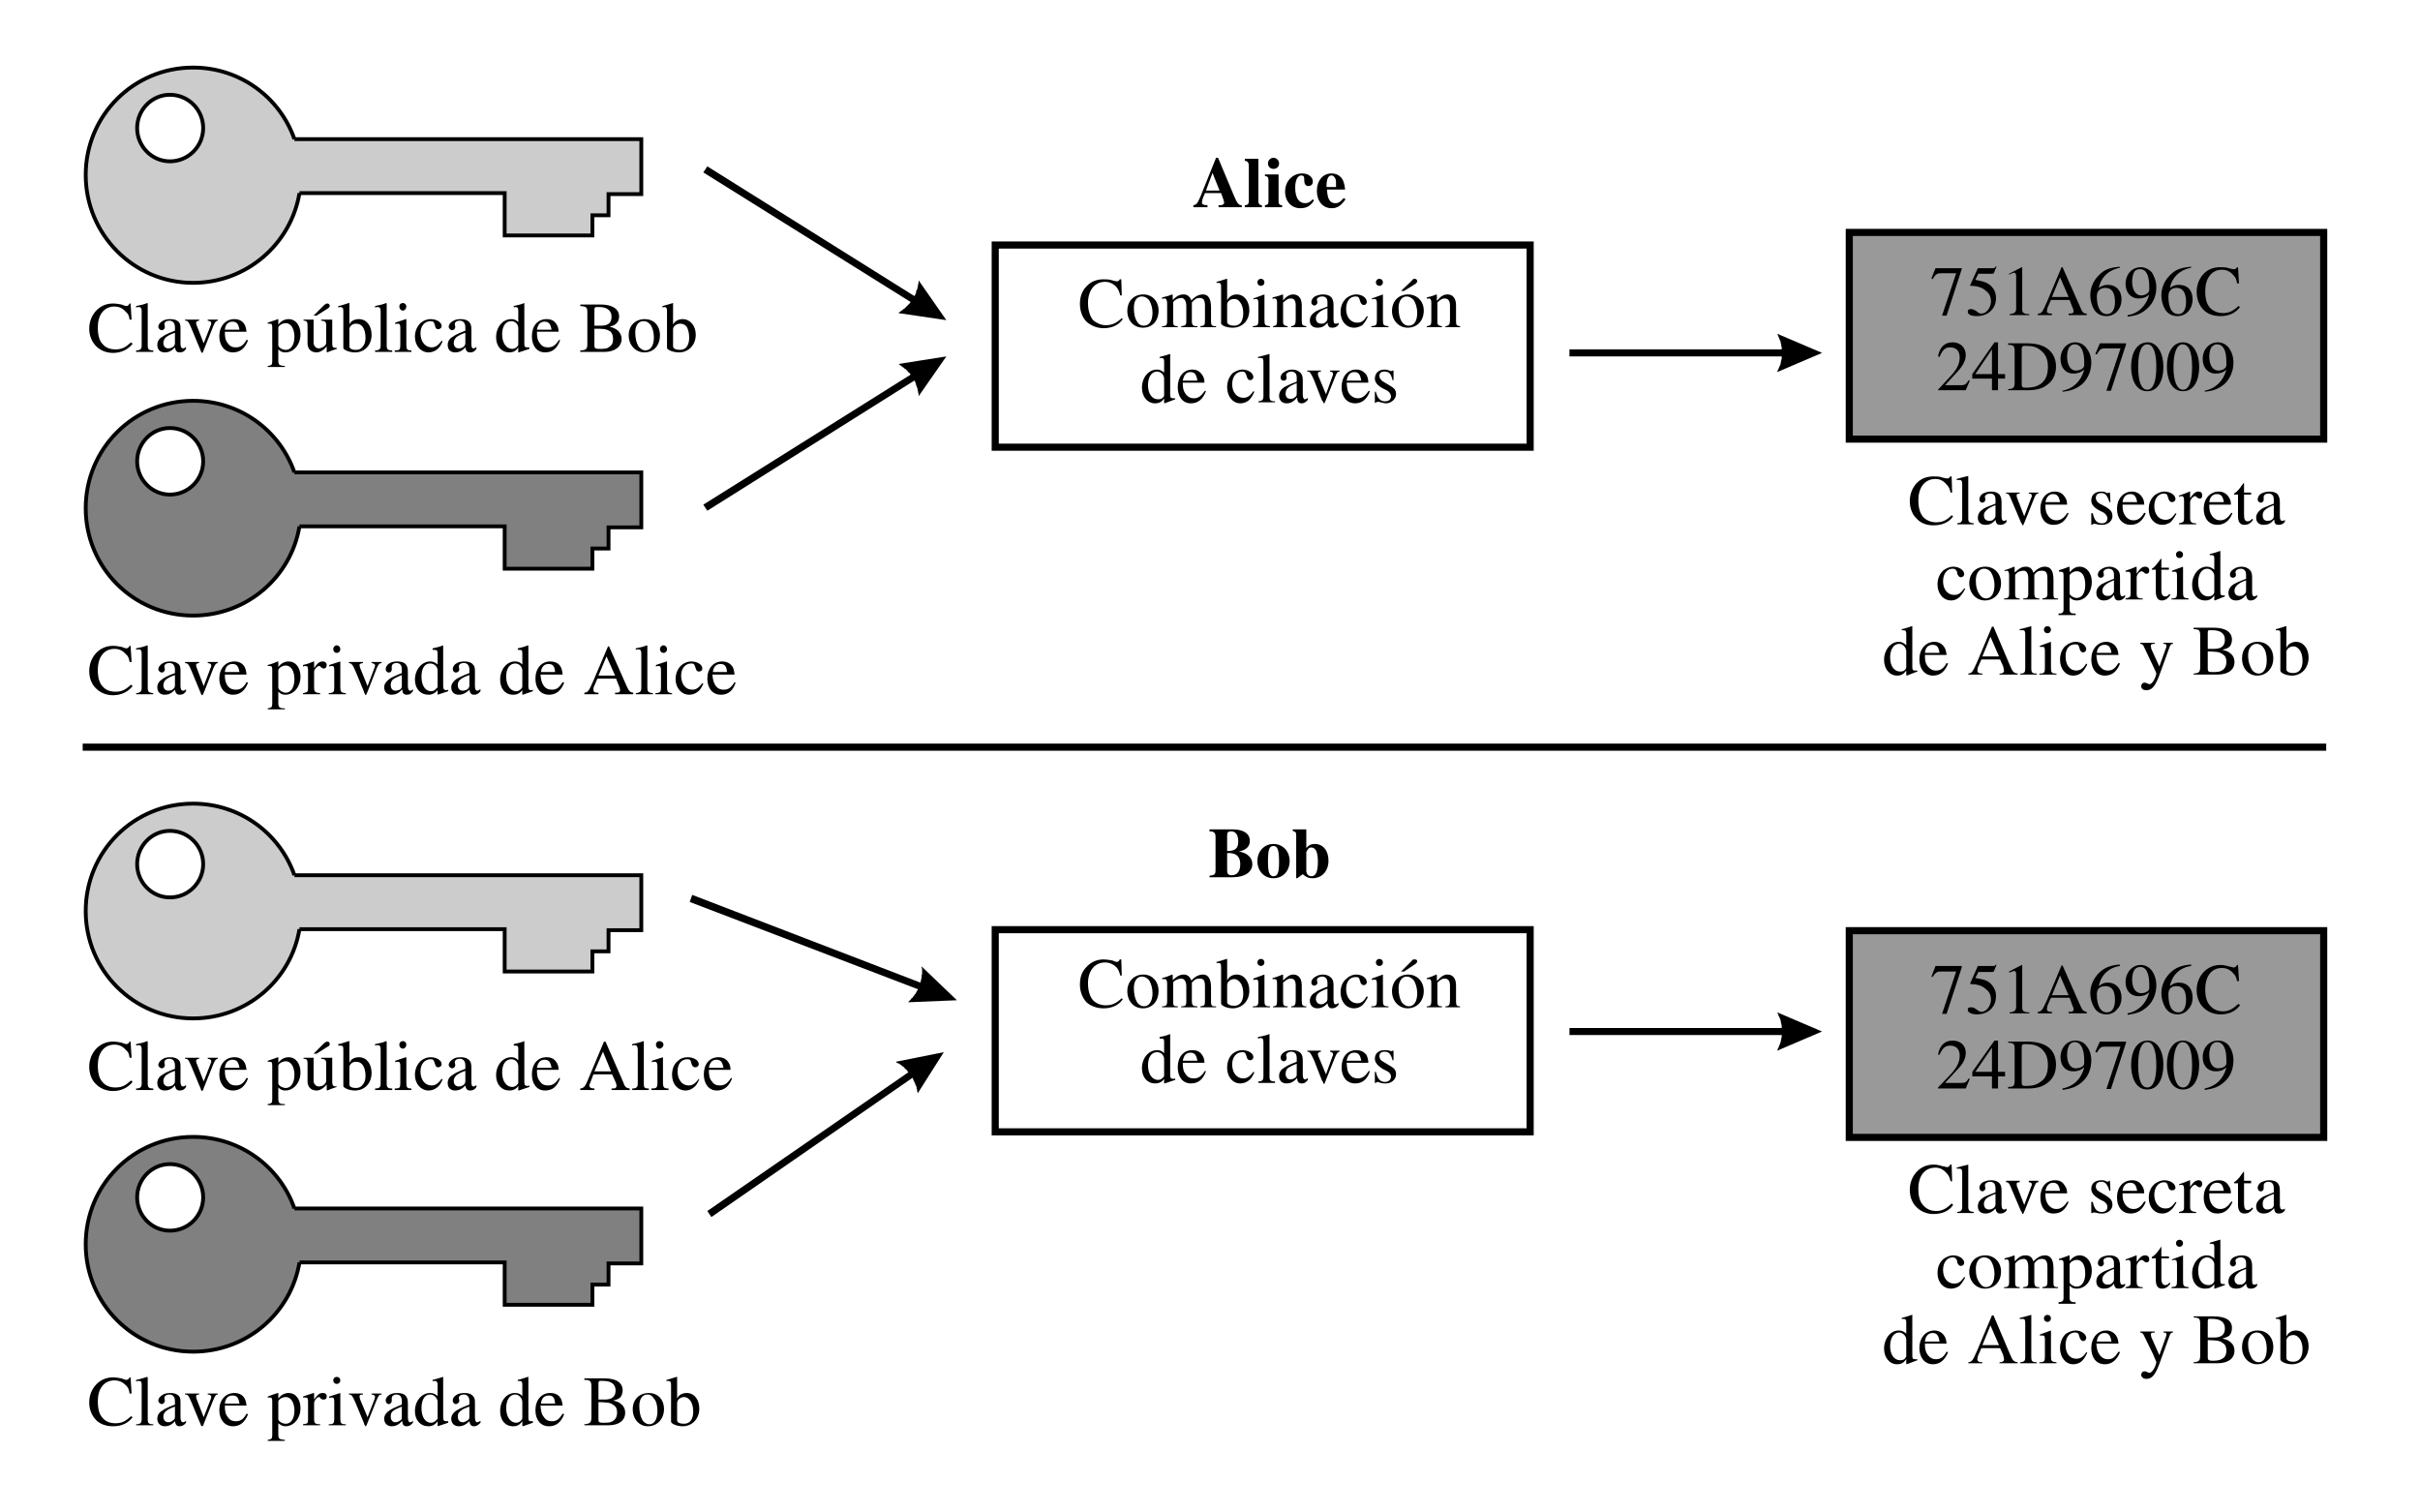 <?xml version="1.0" encoding="UTF-8"?>
<!DOCTYPE svg PUBLIC "-//W3C//DTD SVG 1.1//EN" "http://www.w3.org/Graphics/SVG/1.1/DTD/svg11.dtd">
<!-- Creator: CorelDRAW X7 -->
<svg xmlns="http://www.w3.org/2000/svg" xml:space="preserve" width="48mm" height="30mm" version="1.1" shape-rendering="geometricPrecision" text-rendering="geometricPrecision" image-rendering="optimizeQuality" fill-rule="evenodd" clip-rule="evenodd"
viewBox="0 0 4800 3000"
 xmlns:xlink="http://www.w3.org/1999/xlink">
 <g id="Capa_x0020_1">
  <path fill="#CCCCCC" d="M584 276c-29,-83 -108,-142 -201,-142 -118,0 -213,95 -213,213 0,118 95,214 213,214 106,0 194,-77 211,-178l407 0 0 84 174 0 0 -40 32 0 0 -42 65 0 0 -109 -688 0zm-181 -22c0,36 -29,66 -66,66 -36,0 -65,-30 -65,-66 0,-36 29,-66 65,-66 37,0 66,30 66,66z"/>
  <path fill="gray" d="M1272 937l-688 0c-29,-83 -108,-142 -201,-142 -118,0 -213,95 -213,213 0,118 95,213 213,213 106,0 194,-76 211,-177l407 0 0 84 174 0 0 -40 32 0 0 -42 65 0 0 -109zm-869 -22c0,36 -29,66 -66,66 -36,0 -65,-30 -65,-66 0,-36 29,-66 65,-66 37,0 66,30 66,66z"/>
  <path fill="none" stroke="black" stroke-width="7.62" d="M594 383c-17,101 -105,178 -211,178 -118,0 -213,-96 -213,-214 0,-118 95,-213 213,-213 93,0 172,59 201,142"/>
  <path fill="none" stroke="black" stroke-width="7.62" d="M337 188c37,0 66,30 66,66 0,36 -29,66 -66,66 -36,0 -65,-30 -65,-66 0,-36 29,-66 65,-66z"/>
  <polyline fill="none" stroke="black" stroke-width="7.62" points="584,276 1272,276 1272,385 1207,385 1207,427 1175,427 1175,467 1001,467 1001,383 594,383 "/>
  <path fill="none" stroke="black" stroke-width="7.62" d="M594 1044c-17,101 -105,177 -211,177 -118,0 -213,-95 -213,-213 0,-118 95,-213 213,-213 93,0 172,59 201,142"/>
  <path fill="none" stroke="black" stroke-width="7.62" d="M337 849c37,0 66,30 66,66 0,36 -29,66 -66,66 -36,0 -65,-30 -65,-66 0,-36 29,-66 65,-66z"/>
  <polyline fill="none" stroke="black" stroke-width="7.62" points="584,937 1272,937 1272,1046 1207,1046 1207,1088 1175,1088 1175,1128 1001,1128 1001,1044 594,1044 "/>
  <path fill="#CCCCCC" d="M584 1736c-29,-83 -108,-142 -201,-142 -118,0 -213,95 -213,213 0,118 95,213 213,213 106,0 194,-76 211,-177l407 0 0 84 174 0 0 -40 32 0 0 -42 65 0 0 -109 -688 0zm-181 -22c0,36 -29,66 -66,66 -36,0 -65,-30 -65,-66 0,-36 29,-66 65,-66 37,0 66,30 66,66z"/>
  <path fill="gray" d="M1272 2397l-688 0c-29,-83 -108,-142 -201,-142 -118,0 -213,95 -213,213 0,118 95,213 213,213 106,0 194,-76 211,-177l407 0 0 84 174 0 0 -40 32 0 0 -42 65 0 0 -109zm-869 -22c0,36 -29,66 -66,66 -36,0 -65,-30 -65,-66 0,-36 29,-66 65,-66 37,0 66,30 66,66z"/>
  <path fill="none" stroke="black" stroke-width="7.62" d="M594 1843c-17,101 -105,177 -211,177 -118,0 -213,-95 -213,-213 0,-118 95,-213 213,-213 93,0 172,59 201,142"/>
  <path fill="none" stroke="black" stroke-width="7.62" d="M337 1648c37,0 66,30 66,66 0,36 -29,66 -66,66 -36,0 -65,-30 -65,-66 0,-36 29,-66 65,-66z"/>
  <polyline fill="none" stroke="black" stroke-width="7.62" points="584,1736 1272,1736 1272,1845 1207,1845 1207,1887 1175,1887 1175,1927 1001,1927 1001,1843 594,1843 "/>
  <path fill="none" stroke="black" stroke-width="7.62" d="M594 2504c-17,101 -105,177 -211,177 -118,0 -213,-95 -213,-213 0,-118 95,-213 213,-213 93,0 172,59 201,142"/>
  <path fill="none" stroke="black" stroke-width="7.62" d="M337 2309c37,0 66,30 66,66 0,36 -29,66 -66,66 -36,0 -65,-30 -65,-66 0,-36 29,-66 65,-66z"/>
  <polyline fill="none" stroke="black" stroke-width="7.62" points="584,2397 1272,2397 1272,2506 1207,2506 1207,2548 1175,2548 1175,2588 1001,2588 1001,2504 594,2504 "/>
  <polygon fill="none" stroke="black" stroke-width="14.11" points="1974,486 3035,486 3035,887 1974,887 "/>
  <polygon fill="#999999" stroke="black" stroke-width="14.11" points="3668,461 4609,461 4609,871 3668,871 "/>
  <polygon fill="#999999" stroke="black" stroke-width="14.11" points="3668,1846 4609,1846 4609,2256 3668,2256 "/>
  <polygon fill="none" stroke="black" stroke-width="14.11" points="1974,1844 3035,1844 3035,2245 1974,2245 "/>
  <line fill="none" stroke="black" stroke-width="14.11" x1="164" y1="1482" x2="4614" y2= "1482" />
  <g>
   <path fill="black" fill-rule="nonzero" d="M1851 627l-456 -285 8 -12 455 285 -7 12zm26 8l-95 -14 2 -2 2 -1 2 -2 2 -1 2 -2 2 -1 2 -2 2 -2 2 -2 1 -1 2 -2 2 -2 1 -2 2 -2 1 -2 1 -2 1 -2 2 -2 1 -2 1 -2 1 -2 1 -2 0 -3 1 -2 1 -2 1 -3 0 -2 1 -3 0 -2 1 -3 0 -2 0 -3 0 0 55 79z"/>
  </g>
  <g>
   <path fill="black" fill-rule="nonzero" d="M1858 727l-455 286 -8 -12 456 -286 7 12zm19 -20l-55 79 0 -2 0 -3 -1 -3 0 -2 -1 -2 0 -3 -1 -2 -1 -3 -1 -2 0 -2 -1 -2 -1 -3 -1 -2 -1 -2 -2 -2 -1 -2 -1 -2 -1 -2 -2 -2 -1 -2 -2 -2 -2 -1 -1 -2 -2 -2 -2 -2 -2 -1 -2 -2 -2 -1 -2 -2 -2 -1 -2 -2 -2 -1 0 0 95 -15z"/>
  </g>
  <g>
   <path fill="black" fill-rule="nonzero" d="M1870 1981l-502 -192 5 -14 502 193 -5 13zm28 3l-97 4 2 -2 2 -2 2 -2 1 -2 2 -1 1 -2 2 -2 1 -2 2 -2 1 -2 1 -2 2 -3 1 -2 1 -2 1 -2 0 -2 1 -3 1 -2 1 -2 0 -2 1 -3 0 -2 1 -2 0 -3 0 -2 1 -3 0 -2 0 -3 0 -2 0 -3 -1 -3 0 -2 0 0 70 67z"/>
  </g>
  <g>
   <path fill="black" fill-rule="nonzero" d="M1853 2108l-442 306 -8 -12 442 -305 8 11zm19 -21l-52 82 0 -3 -1 -2 0 -3 -1 -2 0 -3 -1 -2 -1 -2 -1 -3 -1 -2 -1 -2 -1 -2 -1 -3 -1 -2 -1 -2 -1 -2 -2 -2 -1 -2 -1 -2 -2 -1 -2 -2 -1 -2 -2 -2 -2 -1 -1 -2 -2 -2 -2 -1 -2 -2 -2 -1 -2 -2 -3 -1 -2 -1 -2 -2 0 0 95 -19z"/>
  </g>
  <g>
   <path fill="black" fill-rule="nonzero" d="M3587 2053l-474 0 0 -14 474 0 0 14zm27 -7l-89 38 1 -3 1 -2 1 -2 1 -3 1 -2 1 -3 1 -2 0 -2 1 -3 0 -2 1 -3 0 -2 0 -2 0 -3 1 -2 0 -2 0 -3 -1 -2 0 -3 0 -2 0 -2 -1 -3 0 -2 -1 -2 0 -3 -1 -2 -1 -3 -1 -2 -1 -2 -1 -3 -1 -2 -1 -2 0 0 89 38z"/>
  </g>
  <g>
   <path fill="black" fill-rule="nonzero" d="M3587 707l-474 0 0 -14 474 0 0 14zm27 -7l-89 38 1 -3 1 -2 1 -2 1 -3 1 -2 1 -2 1 -3 0 -2 1 -3 0 -2 1 -2 0 -3 0 -2 0 -2 1 -3 0 -2 0 -3 -1 -2 0 -2 0 -3 0 -2 -1 -2 0 -3 -1 -2 0 -3 -1 -2 -1 -2 -1 -3 -1 -2 -1 -3 -1 -2 -1 -2 0 0 89 38z"/>
  </g>
  <path fill="black" fill-rule="nonzero" d="M260 679c-11,10 -18,14 -31,14 -10,0 -19,-3 -25,-10 -7,-7 -10,-18 -10,-34 0,-24 12,-41 33,-41 10,0 17,4 23,11 4,3 6,7 7,15l4 0 -2 -32 -2 0c-1,3 -4,5 -6,5 -3,0 -7,-2 -10,-3 -6,-1 -11,-2 -17,-2 -13,0 -25,5 -34,15 -8,9 -13,21 -13,35 0,14 5,26 14,35 8,8 20,13 33,13 17,0 30,-7 39,-18l-3 -3zm44 19l0 -3c-9,0 -11,-2 -11,-10l0 -83 -1 -1c-7,3 -12,4 -22,6l0 3c2,-1 4,-1 5,-1 5,0 6,3 6,9l0 67c0,7 -2,10 -11,10l0 3 34 0zm65 -10c-2,2 -4,3 -6,3 -3,0 -5,-3 -5,-9l0 -27c0,-9 0,-12 -3,-16 -4,-4 -9,-6 -17,-6 -6,0 -12,1 -16,4 -5,3 -8,7 -8,11 0,4 4,7 7,7 3,0 6,-3 6,-6 0,-3 -1,-4 -1,-6 0,-4 4,-7 10,-7 6,0 11,4 11,13l0 7c-16,6 -21,9 -25,12 -6,3 -10,9 -10,16 0,10 6,15 15,15 6,0 13,-2 20,-10l0 0c1,7 4,10 9,10 5,0 9,-1 13,-7l0 -4zm-22 -8c0,4 -1,6 -5,9 -2,1 -5,2 -8,2 -6,0 -10,-4 -10,-11 0,-4 2,-8 5,-11 4,-3 9,-6 18,-9l0 20zm85 -46l-20 0 0 2c5,1 7,2 7,5 0,1 0,2 -1,4l-14 36 -14 -36c-1,-2 -1,-4 -1,-5 0,-2 1,-3 6,-4l0 -2 -28 0 0 2c6,0 7,2 13,16l17 41c1,1 1,2 1,3 1,2 2,4 3,4 1,0 2,-2 4,-8l18 -45c4,-9 5,-10 9,-11l0 -2zm57 40c-6,11 -12,15 -21,15 -7,0 -12,-2 -16,-8 -5,-6 -6,-12 -6,-23l43 0c-1,-7 -2,-12 -5,-16 -4,-6 -11,-9 -19,-9 -18,0 -30,14 -30,34 0,19 11,32 27,32 14,0 24,-8 30,-24l-3 -1zm-43 -20c1,-11 7,-16 15,-16 9,0 12,5 14,16l-29 0zm106 -21l-1 0c-7,3 -12,4 -20,7l0 2c1,0 2,0 4,0 4,0 5,1 5,8l0 66c0,7 -1,9 -9,10l0 2 34 0 0 -2c-11,-1 -13,-2 -13,-11l0 -22c5,5 9,6 14,6 17,0 30,-16 30,-36 0,-18 -10,-30 -23,-30 -8,0 -15,3 -21,11l0 -11zm0 17c0,-4 8,-9 15,-9 10,0 17,11 17,27 0,16 -7,26 -17,26 -7,0 -15,-5 -15,-9l0 -35zm70 -24l6 0 22 -14c3,-2 4,-3 4,-6 0,-2 -2,-4 -5,-4 -2,0 -3,1 -6,3l-21 21zm46 64l-1 0c-6,0 -8,-1 -8,-8l0 -48 -22 0 0 2c8,1 10,2 10,10l0 32c0,5 -1,6 -3,8 -3,3 -8,5 -12,5 -5,0 -10,-5 -10,-11l0 -46 -20 0 0 2c6,0 8,2 8,9l0 36c0,11 7,18 18,18 5,0 13,-3 20,-12l0 0 0 11 1 1c7,-3 12,-5 19,-7l0 -2zm25 -89l-1 0c-6,2 -10,3 -16,5l-5 1 0 3c1,0 2,-1 3,-1 6,0 7,2 7,9l0 72c0,4 12,9 23,9 19,0 33,-14 33,-35 0,-18 -10,-31 -25,-31 -9,0 -17,4 -19,11l0 -43zm0 52c0,-6 6,-11 13,-11 6,0 10,2 13,6 4,5 6,13 6,22 0,8 -2,14 -6,18 -3,4 -7,6 -13,6 -7,0 -13,-2 -13,-7l0 -34zm85 45l0 -3c-9,0 -11,-2 -11,-10l0 -83 -1 -1c-7,3 -12,4 -22,6l0 3c2,-1 4,-1 5,-1 5,0 6,3 6,9l0 67c0,7 -2,10 -11,10l0 3 34 0zm28 -90c0,-4 -3,-7 -7,-7 -4,0 -7,3 -7,7 0,4 3,8 7,8 4,0 7,-4 7,-8zm10 90l0 -3c-9,0 -10,-2 -10,-12l0 -50 -1 0 -21 7 0 3c2,-1 4,-1 5,-1 4,0 5,2 5,9l0 32c0,11 -1,12 -11,12l0 3 33 0zm60 -22c-7,9 -12,13 -20,13 -13,0 -22,-12 -22,-28 0,-14 8,-24 20,-24 5,0 6,1 8,6l1 4c1,4 3,6 6,6 4,0 7,-3 7,-6 0,-8 -10,-14 -22,-14 -6,0 -13,2 -19,7 -7,6 -12,16 -12,28 0,18 12,31 27,31 6,0 12,-2 17,-6 4,-3 7,-7 11,-16l-2 -1zm69 12c-2,2 -4,3 -6,3 -3,0 -4,-3 -4,-9l0 -27c0,-9 -1,-12 -4,-16 -4,-4 -9,-6 -17,-6 -6,0 -12,1 -16,4 -5,3 -8,7 -8,11 0,4 4,7 7,7 3,0 6,-3 6,-6 0,-3 -1,-4 -1,-6 0,-4 4,-7 10,-7 6,0 11,4 11,13l0 7c-16,6 -21,9 -25,12 -6,3 -10,9 -10,16 0,10 6,15 15,15 6,0 13,-2 20,-10l0 0c1,7 4,10 9,10 5,0 9,-1 13,-7l0 -4zm-22 -8c0,4 -1,6 -5,9 -2,1 -5,2 -8,2 -6,0 -10,-4 -10,-11 0,-4 2,-8 5,-11 4,-3 9,-6 18,-9l0 20zm127 12l0 -3c-3,0 -3,0 -3,0 -6,0 -7,-1 -7,-8l0 -80 0 0c-7,3 -12,4 -21,6l0 3c1,-1 2,-1 3,-1 5,0 6,2 6,8l0 22c-5,-5 -9,-6 -14,-6 -17,0 -30,16 -30,36 0,18 11,30 26,30 8,0 14,-3 18,-10l0 10 1 0 21 -7zm-22 -9c0,1 0,3 -2,4 -2,3 -6,5 -10,5 -12,0 -20,-12 -20,-29 0,-16 7,-26 18,-26 8,0 14,6 14,14l0 32zm81 -9c-7,11 -13,15 -22,15 -7,0 -12,-2 -16,-8 -5,-6 -6,-12 -6,-23l43 0c0,-7 -2,-12 -5,-16 -4,-6 -10,-9 -19,-9 -18,0 -29,14 -29,34 0,19 10,32 26,32 15,0 24,-8 30,-24l-2 -1zm-44 -20c2,-11 7,-16 15,-16 9,0 12,5 14,16l-29 0zm144 -6c7,-2 10,-3 13,-6 4,-3 6,-9 6,-14 0,-15 -13,-24 -37,-24l-40 0 0 3c12,1 14,2 14,13l0 62c0,10 -2,13 -14,13l0 3 48 0c20,0 34,-10 34,-26 0,-6 -3,-12 -7,-16 -4,-3 -8,-6 -17,-8l0 0zm-30 -2l0 -32c0,-3 1,-5 4,-5l6 0c16,0 24,8 24,19 0,12 -6,18 -21,18l-13 0zm0 6c17,0 22,0 31,5 4,3 6,9 6,15 0,6 -1,11 -5,14 -6,6 -11,6 -23,6 -6,0 -9,-1 -9,-6l0 -34zm130 13c0,-20 -13,-32 -30,-32 -19,0 -32,13 -32,32 0,20 14,34 31,34 19,0 31,-14 31,-34zm-12 4c0,16 -6,26 -17,26 -5,0 -9,-3 -13,-7 -5,-8 -7,-18 -7,-29 0,-14 7,-22 16,-22 6,0 10,2 14,7 4,5 7,15 7,25zm38 -68l0 0c-6,2 -10,3 -17,5l-4 1 0 3c1,0 2,-1 3,-1 5,0 6,2 6,9l0 72c0,4 12,9 24,9 18,0 33,-14 33,-35 0,-18 -11,-31 -26,-31 -8,0 -16,4 -19,11l0 -43zm0 52c0,-6 7,-11 14,-11 5,0 10,2 13,6 3,5 5,13 5,22 0,8 -2,14 -5,18 -3,4 -8,6 -13,6 -7,0 -14,-2 -14,-7l0 -34z"/>
  <path fill="black" fill-rule="nonzero" d="M260 2809c-11,10 -18,14 -31,14 -10,0 -19,-3 -25,-10 -7,-7 -10,-18 -10,-34 0,-24 12,-41 33,-41 10,0 17,4 23,10 4,4 6,8 7,16l4 0 -2 -32 -2 0c-1,3 -4,5 -6,5 -3,0 -7,-2 -10,-3 -6,-1 -11,-2 -17,-2 -13,0 -25,5 -34,15 -8,9 -13,20 -13,35 0,14 5,26 14,35 8,8 20,12 33,12 17,0 30,-6 39,-18l-3 -2zm44 18l0 -2c-9,0 -11,-2 -11,-10l0 -83 -1 -1c-7,2 -12,4 -22,6l0 3c2,-1 4,-1 5,-1 5,0 6,2 6,9l0 66c0,8 -2,11 -11,11l0 2 34 0zm65 -9c-2,2 -4,3 -6,3 -3,0 -5,-3 -5,-10l0 -26c0,-9 0,-12 -3,-16 -4,-4 -9,-6 -17,-6 -6,0 -12,1 -16,4 -5,3 -8,7 -8,11 0,4 4,7 7,7 3,0 6,-4 6,-6 0,-3 -1,-4 -1,-6 0,-4 4,-7 10,-7 6,0 11,4 11,13l0 7c-16,6 -21,9 -25,12 -6,3 -10,9 -10,16 0,9 6,15 15,15 6,0 13,-2 20,-10l0 0c1,7 4,10 9,10 5,0 9,-2 13,-7l0 -4zm-22 -8c0,4 -1,6 -5,8 -2,2 -5,3 -8,3 -6,0 -10,-4 -10,-11 0,-5 2,-8 5,-11 4,-3 9,-6 18,-9l0 20zm85 -46l-20 0 0 2c5,0 7,2 7,5 0,1 0,2 -1,4l-14 36 -14 -36c-1,-2 -1,-4 -1,-5 0,-3 1,-4 6,-4l0 -2 -28 0 0 2c6,0 7,2 13,16l17 41c1,1 1,2 1,3 1,2 2,3 3,3 1,0 2,-1 4,-7l18 -45c4,-9 5,-11 9,-11l0 -2zm57 40c-6,11 -12,15 -21,15 -7,0 -12,-2 -16,-8 -5,-6 -6,-12 -6,-23l43 0c-1,-7 -2,-12 -5,-16 -4,-6 -11,-9 -19,-9 -18,0 -30,14 -30,34 0,19 11,32 27,32 14,0 24,-8 30,-24l-3 -1zm-43 -20c1,-11 7,-16 15,-16 9,0 12,4 14,16l-29 0zm106 -21l-1 0c-7,2 -12,4 -20,7l0 2c1,0 2,0 4,0 4,0 5,1 5,8l0 66c0,7 -1,9 -9,10l0 2 34 0 0 -2c-11,-1 -13,-2 -13,-11l0 -22c5,4 9,6 14,6 17,0 30,-16 30,-36 0,-18 -10,-30 -23,-30 -8,0 -15,3 -21,11l0 -11zm0 17c0,-4 8,-9 15,-9 10,0 17,11 17,27 0,16 -7,26 -17,26 -7,0 -15,-5 -15,-9l0 -35zm71 -17l-1 0c-7,2 -12,4 -21,7l0 2c2,0 4,0 5,0 4,0 5,2 5,8l0 36c0,7 -1,8 -10,9l0 2 34 0 0 -2c-10,0 -12,-2 -12,-10l0 -32c0,-5 6,-12 10,-12 1,0 2,1 3,3 3,2 4,2 6,2 4,0 6,-2 6,-6 0,-5 -3,-7 -8,-7 -6,0 -10,3 -17,13l0 -13zm52 -25c0,-4 -3,-7 -7,-7 -4,0 -7,3 -7,7 0,4 3,7 7,7 4,0 7,-3 7,-7zm11 89l0 -2c-10,0 -11,-2 -11,-12l0 -50 0 0 -22 7 0 3c2,-1 5,-1 6,-1 3,0 4,2 4,9l0 32c0,10 -1,12 -11,12l0 2 34 0zm71 -63l-20 0 0 2c4,0 7,2 7,5 0,1 -1,2 -1,4l-14 36 -15 -36c0,-2 -1,-4 -1,-5 0,-3 2,-4 7,-4l0 -2 -28 0 0 2c5,0 7,2 13,16l17 41c0,1 0,2 1,3 1,2 2,3 2,3 1,0 2,-1 4,-7l18 -45c4,-9 5,-11 10,-11l0 -2zm62 54c-2,2 -3,3 -6,3 -2,0 -4,-3 -4,-10l0 -26c0,-9 -1,-12 -4,-16 -3,-4 -9,-6 -17,-6 -6,0 -12,1 -16,4 -5,3 -7,7 -7,11 0,4 3,7 6,7 4,0 6,-4 6,-6 0,-3 0,-4 0,-6 0,-4 4,-7 9,-7 7,0 11,4 11,13l0 7c-15,6 -21,9 -25,12 -5,3 -10,9 -10,16 0,9 6,15 15,15 6,0 13,-2 20,-10l1 0c0,7 3,10 9,10 4,0 8,-2 12,-7l0 -4zm-22 -8c0,4 0,6 -4,8 -3,2 -6,3 -9,3 -5,0 -9,-4 -9,-11 0,-5 1,-8 4,-11 4,-3 10,-6 18,-9l0 20zm92 12l0 -3c-2,0 -3,0 -3,0 -5,0 -7,-1 -7,-8l0 -80 0 0c-7,2 -12,4 -21,6l0 3c1,-1 2,-1 3,-1 5,0 7,2 7,8l0 22c-6,-5 -10,-6 -15,-6 -16,0 -30,15 -30,36 0,18 11,30 27,30 7,0 13,-3 18,-10l0 9 0 1 21 -7zm-21 -9c0,1 -1,3 -3,4 -2,3 -6,5 -10,5 -12,0 -19,-12 -19,-29 0,-16 6,-27 17,-27 8,0 15,7 15,15l0 32zm85 5c-3,2 -4,3 -7,3 -2,0 -4,-3 -4,-10l0 -26c0,-9 0,-12 -4,-16 -3,-4 -9,-6 -16,-6 -7,0 -13,1 -17,4 -5,3 -7,7 -7,11 0,4 3,7 6,7 4,0 7,-4 7,-6 0,-3 -1,-4 -1,-6 0,-4 4,-7 10,-7 6,0 11,4 11,13l0 7c-16,6 -21,9 -26,12 -5,3 -10,9 -10,16 0,9 6,15 15,15 6,0 13,-2 21,-10l0 0c1,7 4,10 9,10 5,0 8,-2 13,-7l0 -4zm-22 -8c0,4 -1,6 -5,8 -3,2 -6,3 -8,3 -6,0 -10,-4 -10,-11 0,-5 1,-8 5,-11 3,-3 9,-6 18,-9l0 20zm126 12l0 -3c-2,0 -2,0 -3,0 -5,0 -6,-1 -6,-8l0 -80 -1 0c-7,2 -11,4 -20,6l0 3c1,-1 1,-1 3,-1 5,0 6,2 6,8l0 22c-5,-5 -9,-6 -15,-6 -16,0 -29,15 -29,36 0,18 10,30 26,30 8,0 13,-3 18,-10l0 9 1 1 20 -7zm-21 -9c0,1 -1,3 -2,4 -3,3 -6,5 -10,5 -12,0 -20,-12 -20,-29 0,-16 7,-27 18,-27 7,0 14,7 14,15l0 32zm80 -9c-7,11 -12,15 -21,15 -7,0 -12,-2 -16,-8 -5,-6 -6,-12 -7,-23l44 0c-1,-7 -2,-12 -5,-16 -4,-6 -11,-9 -20,-9 -17,0 -29,14 -29,34 0,19 10,32 27,32 14,0 24,-8 30,-24l-3 -1zm-43 -20c1,-11 7,-16 15,-16 9,0 12,4 13,16l-28 0zm143 -6c8,-2 10,-3 14,-6 3,-3 5,-9 5,-14 0,-15 -12,-24 -36,-24l-40 0 0 3c11,0 14,2 14,13l0 61c0,11 -3,13 -14,14l0 2 48 0c20,0 33,-9 33,-25 0,-6 -2,-12 -7,-16 -4,-4 -8,-6 -17,-8l0 0zm-29 -2l0 -32c0,-3 1,-5 3,-5l6 0c17,0 25,7 25,19 0,12 -7,18 -21,18l-13 0zm0 5c17,1 22,0 30,6 5,3 7,8 7,15 0,6 -2,11 -5,14 -7,6 -11,6 -23,6 -7,0 -9,-1 -9,-6l0 -35zm130 14c0,-20 -13,-32 -30,-32 -19,0 -32,13 -32,32 0,20 13,34 30,34 19,0 32,-15 32,-34zm-13 4c0,16 -6,26 -16,26 -5,0 -10,-3 -13,-7 -5,-8 -7,-18 -7,-29 0,-14 6,-23 16,-23 6,0 10,3 13,8 5,5 7,15 7,25zm39 -68l-1 0c-6,2 -9,3 -16,5l-4 1 0 3c0,0 1,-1 2,-1 6,0 7,2 7,9l0 72c0,4 12,9 23,9 19,0 33,-15 33,-35 0,-18 -10,-31 -25,-31 -9,0 -16,4 -19,11l0 -43zm0 52c0,-6 6,-12 14,-12 5,0 9,3 12,7 4,5 6,13 6,22 0,8 -2,14 -5,18 -3,4 -8,6 -13,6 -8,0 -14,-2 -14,-7l0 -34z"/>
  <path fill="black" fill-rule="nonzero" d="M260 1358c-11,10 -18,14 -31,14 -10,0 -19,-3 -25,-10 -7,-7 -10,-18 -10,-33 0,-25 12,-42 33,-42 10,0 17,4 23,11 4,3 6,8 7,15l4 0 -2 -32 -2 0c-1,3 -4,5 -6,5 -3,0 -7,-2 -10,-3 -6,-1 -11,-2 -17,-2 -13,0 -25,5 -34,15 -8,9 -13,21 -13,35 0,14 5,27 14,35 8,8 20,13 33,13 17,0 30,-7 39,-18l-3 -3zm44 19l0 -2c-9,-1 -11,-3 -11,-11l0 -83 -1 -1c-7,3 -12,4 -22,6l0 3c2,-1 4,-1 5,-1 5,0 6,3 6,9l0 67c0,7 -2,10 -11,11l0 2 34 0zm65 -10c-2,2 -4,3 -6,3 -3,0 -5,-3 -5,-9l0 -27c0,-9 0,-12 -3,-16 -4,-4 -9,-6 -17,-6 -6,0 -12,1 -16,4 -5,3 -8,8 -8,11 0,4 4,7 7,7 3,0 6,-3 6,-6 0,-3 -1,-3 -1,-6 0,-4 4,-7 10,-7 6,0 11,4 11,13l0 7c-16,6 -21,9 -25,12 -6,4 -10,9 -10,16 0,10 6,15 15,15 6,0 13,-2 20,-10l0 0c1,7 4,10 9,10 5,0 9,-1 13,-7l0 -4zm-22 -8c0,4 -1,6 -5,9 -2,1 -5,2 -8,2 -6,0 -10,-4 -10,-11 0,-4 2,-8 5,-11 4,-3 9,-6 18,-9l0 20zm85 -46l-20 0 0 2c5,1 7,2 7,5 0,1 0,3 -1,4l-14 37 -14 -37c-1,-2 -1,-4 -1,-5 0,-2 1,-3 6,-4l0 -2 -28 0 0 2c6,1 7,2 13,16l17 41c1,1 1,2 1,3 1,2 2,4 3,4 1,0 2,-2 4,-7l18 -46c4,-9 5,-10 9,-11l0 -2zm57 40c-6,11 -12,15 -21,15 -7,0 -12,-2 -16,-7 -5,-7 -6,-13 -6,-23l43 0c-1,-8 -2,-13 -5,-17 -4,-6 -11,-9 -19,-9 -18,0 -30,14 -30,34 0,19 11,32 27,32 14,0 24,-8 30,-24l-3 -1zm-43 -20c1,-11 7,-16 15,-16 9,0 12,5 14,16l-29 0zm106 -21l-1 0c-7,3 -12,5 -20,7l0 2c1,0 2,0 4,0 4,0 5,1 5,8l0 66c0,7 -1,9 -9,10l0 2 34 0 0 -2c-11,0 -13,-2 -13,-11l0 -22c5,5 9,6 14,6 17,0 30,-16 30,-36 0,-18 -10,-30 -23,-30 -8,0 -15,3 -21,11l0 -11zm0 18c0,-5 8,-10 15,-10 10,0 17,11 17,27 0,16 -7,27 -17,27 -7,0 -15,-6 -15,-10l0 -34zm71 -18l-1 0c-7,3 -12,5 -21,7l0 3c2,-1 4,-1 5,-1 4,0 5,2 5,9l0 35c0,7 -1,8 -10,10l0 2 34 0 0 -2c-10,-1 -12,-3 -12,-11l0 -32c0,-4 6,-11 10,-11 1,0 2,0 3,2 3,2 4,3 6,3 4,0 6,-3 6,-7 0,-4 -3,-7 -8,-7 -6,0 -10,3 -17,13l0 -13zm52 -25c0,-3 -3,-7 -7,-7 -4,0 -7,4 -7,7 0,5 3,8 7,8 4,0 7,-3 7,-8zm11 90l0 -2c-10,-1 -11,-3 -11,-13l0 -50 0 0 -22 7 0 3c2,-1 5,-1 6,-1 3,0 4,2 4,9l0 32c0,11 -1,12 -11,13l0 2 34 0zm71 -64l-20 0 0 2c4,1 7,2 7,5 0,1 -1,3 -1,4l-14 37 -15 -37c0,-2 -1,-4 -1,-5 0,-2 2,-3 7,-4l0 -2 -28 0 0 2c5,1 7,2 13,16l17 41c0,1 0,2 1,3 1,2 2,4 2,4 1,0 2,-2 4,-7l18 -46c4,-9 5,-10 10,-11l0 -2zm62 54c-2,2 -3,3 -6,3 -2,0 -4,-3 -4,-9l0 -27c0,-9 -1,-12 -4,-16 -3,-4 -9,-6 -17,-6 -6,0 -12,1 -16,4 -5,3 -7,8 -7,11 0,4 3,7 6,7 4,0 6,-3 6,-6 0,-3 0,-3 0,-6 0,-4 4,-7 9,-7 7,0 11,4 11,13l0 7c-15,6 -21,9 -25,12 -5,4 -10,9 -10,16 0,10 6,15 15,15 6,0 13,-2 20,-10l1 0c0,7 3,10 9,10 4,0 8,-1 12,-7l0 -4zm-22 -8c0,4 0,6 -4,9 -3,1 -6,2 -9,2 -5,0 -9,-4 -9,-11 0,-4 1,-8 4,-11 4,-3 10,-6 18,-9l0 20zm92 12l0 -3c-2,1 -3,1 -3,1 -5,0 -7,-2 -7,-8l0 -80 0 -1c-7,3 -12,4 -21,6l0 3c1,0 2,0 3,0 5,0 7,1 7,7l0 22c-6,-5 -10,-6 -15,-6 -16,0 -30,16 -30,36 0,18 11,30 27,30 7,0 13,-3 18,-9l0 9 0 0 21 -7zm-21 -9c0,1 -1,3 -3,4 -2,3 -6,5 -10,5 -12,0 -19,-12 -19,-29 0,-16 6,-26 17,-26 8,0 15,6 15,14l0 32zm85 5c-3,2 -4,3 -7,3 -2,0 -4,-3 -4,-9l0 -27c0,-9 0,-12 -4,-16 -3,-4 -9,-6 -16,-6 -7,0 -13,1 -17,4 -5,3 -7,8 -7,11 0,4 3,7 6,7 4,0 7,-3 7,-6 0,-3 -1,-3 -1,-6 0,-4 4,-7 10,-7 6,0 11,4 11,13l0 7c-16,6 -21,9 -26,12 -5,4 -10,9 -10,16 0,10 6,15 15,15 6,0 13,-2 21,-10l0 0c1,7 4,10 9,10 5,0 8,-1 13,-7l0 -4zm-22 -8c0,4 -1,6 -5,9 -3,1 -6,2 -8,2 -6,0 -10,-4 -10,-11 0,-4 1,-8 5,-11 3,-3 9,-6 18,-9l0 20zm126 12l0 -3c-2,1 -2,1 -3,1 -5,0 -6,-2 -6,-8l0 -80 -1 -1c-7,3 -11,4 -20,6l0 3c1,0 1,0 3,0 5,0 6,1 6,7l0 22c-5,-5 -9,-6 -15,-6 -16,0 -29,16 -29,36 0,18 10,30 26,30 8,0 13,-3 18,-9l0 9 1 0 20 -7zm-21 -9c0,1 -1,3 -2,4 -3,3 -6,5 -10,5 -12,0 -20,-12 -20,-29 0,-16 7,-26 18,-26 7,0 14,6 14,14l0 32zm80 -9c-7,11 -12,15 -21,15 -7,0 -12,-2 -16,-7 -5,-7 -6,-13 -7,-23l44 0c-1,-8 -2,-13 -5,-17 -4,-6 -11,-9 -20,-9 -17,0 -29,14 -29,34 0,19 10,32 27,32 14,0 24,-8 30,-24l-3 -1zm-43 -20c1,-11 7,-16 15,-16 9,0 12,5 13,16l-28 0zm183 44l0 -3c-7,-1 -9,-4 -13,-13l-35 -79 -2 0 -29 68c-9,20 -10,23 -18,24l0 3 28 0 0 -3c-7,0 -10,-1 -10,-6 0,-2 0,-4 1,-6l7 -16 37 0 5 13c2,4 3,8 3,10 0,2 -1,3 -2,4 -2,1 -3,1 -8,1l0 3 36 0zm-36 -37l-33 0 16 -38 17 38zm75 37l0 -2c-9,-1 -11,-3 -11,-11l0 -83 -1 -1c-7,3 -12,4 -22,6l0 3c2,-1 4,-1 5,-1 5,0 6,3 6,9l0 67c0,7 -2,10 -11,11l0 2 34 0zm28 -90c0,-3 -3,-7 -7,-7 -4,0 -7,4 -7,7 0,5 3,8 7,8 4,0 7,-3 7,-8zm10 90l0 -2c-9,-1 -10,-3 -10,-13l0 -50 -1 0 -21 7 0 3c2,-1 4,-1 5,-1 4,0 5,2 5,9l0 32c0,11 -1,12 -11,13l0 2 33 0zm60 -22c-7,9 -12,13 -20,13 -13,0 -22,-11 -22,-28 0,-14 8,-24 20,-24 5,0 6,1 8,7l1 3c1,4 3,6 6,6 4,0 7,-2 7,-6 0,-8 -10,-14 -22,-14 -6,0 -13,2 -19,7 -7,6 -12,16 -12,28 0,18 12,31 27,31 6,0 12,-2 17,-6 4,-3 7,-7 11,-16l-2 -1zm64 -2c-7,11 -12,15 -22,15 -6,0 -11,-2 -15,-7 -5,-7 -6,-13 -7,-23l44 0c-1,-8 -2,-13 -5,-17 -5,-6 -11,-9 -20,-9 -17,0 -29,14 -29,34 0,19 10,32 27,32 14,0 24,-8 29,-24l-2 -1zm-43 -20c1,-11 7,-16 15,-16 9,0 12,5 13,16l-28 0z"/>
  <path fill="black" fill-rule="nonzero" d="M260 2143c-11,10 -18,14 -31,14 -10,0 -19,-3 -25,-10 -7,-7 -10,-18 -10,-34 0,-24 12,-41 33,-41 10,0 17,4 23,11 4,3 6,7 7,15l4 0 -2 -32 -2 0c-1,3 -4,5 -6,5 -3,0 -7,-2 -10,-3 -6,-1 -11,-2 -17,-2 -13,0 -25,5 -34,15 -8,9 -13,21 -13,35 0,14 5,27 14,35 8,8 20,13 33,13 17,0 30,-7 39,-18l-3 -3zm44 19l0 -3c-9,0 -11,-2 -11,-10l0 -83 -1 -1c-7,3 -12,4 -22,6l0 3c2,-1 4,-1 5,-1 5,0 6,3 6,9l0 67c0,7 -2,10 -11,10l0 3 34 0zm65 -10c-2,2 -4,3 -6,3 -3,0 -5,-3 -5,-9l0 -27c0,-9 0,-12 -3,-16 -4,-4 -9,-6 -17,-6 -6,0 -12,1 -16,4 -5,3 -8,8 -8,11 0,4 4,7 7,7 3,0 6,-3 6,-6 0,-3 -1,-4 -1,-6 0,-4 4,-7 10,-7 6,0 11,4 11,13l0 7c-16,6 -21,9 -25,12 -6,3 -10,9 -10,16 0,10 6,15 15,15 6,0 13,-2 20,-10l0 0c1,7 4,10 9,10 5,0 9,-1 13,-7l0 -4zm-22 -8c0,4 -1,6 -5,9 -2,1 -5,2 -8,2 -6,0 -10,-4 -10,-11 0,-4 2,-8 5,-11 4,-3 9,-6 18,-9l0 20zm85 -46l-20 0 0 2c5,1 7,2 7,5 0,1 0,3 -1,4l-14 36 -14 -36c-1,-2 -1,-4 -1,-5 0,-2 1,-3 6,-4l0 -2 -28 0 0 2c6,0 7,2 13,16l17 41c1,1 1,2 1,3 1,2 2,4 3,4 1,0 2,-2 4,-8l18 -45c4,-9 5,-10 9,-11l0 -2zm57 40c-6,11 -12,15 -21,15 -7,0 -12,-2 -16,-8 -5,-6 -6,-12 -6,-23l43 0c-1,-7 -2,-12 -5,-16 -4,-6 -11,-9 -19,-9 -18,0 -30,14 -30,34 0,19 11,32 27,32 14,0 24,-8 30,-24l-3 -1zm-43 -20c1,-11 7,-16 15,-16 9,0 12,5 14,16l-29 0zm106 -21l-1 0c-7,3 -12,4 -20,7l0 2c1,0 2,0 4,0 4,0 5,1 5,8l0 66c0,7 -1,9 -9,10l0 2 34 0 0 -2c-11,0 -13,-2 -13,-11l0 -22c5,5 9,6 14,6 17,0 30,-16 30,-36 0,-18 -10,-30 -23,-30 -8,0 -15,3 -21,11l0 -11zm0 17c0,-4 8,-9 15,-9 10,0 17,11 17,27 0,16 -7,26 -17,26 -7,0 -15,-5 -15,-9l0 -35zm70 -24l6 0 22 -14c3,-1 4,-3 4,-6 0,-2 -2,-4 -5,-4 -2,0 -3,1 -6,3l-21 21zm46 65l-1 0c-6,0 -8,-2 -8,-9l0 -48 -22 0 0 2c8,1 10,2 10,10l0 32c0,5 -1,6 -3,8 -3,4 -8,5 -12,5 -5,0 -10,-5 -10,-11l0 -46 -20 0 0 2c6,0 8,2 8,9l0 36c0,11 7,18 18,18 5,0 13,-3 20,-12l0 0 0 11 1 1c7,-3 12,-5 19,-7l0 -1zm25 -90l-1 0c-6,2 -10,3 -16,5l-5 1 0 3c1,0 2,0 3,0 6,0 7,1 7,8l0 72c0,4 12,9 23,9 19,0 33,-14 33,-35 0,-18 -10,-31 -25,-31 -9,0 -17,4 -19,12l0 -44zm0 52c0,-6 6,-11 13,-11 6,0 10,2 13,6 4,5 6,13 6,22 0,8 -2,14 -6,18 -3,4 -7,6 -13,6 -7,0 -13,-2 -13,-7l0 -34zm85 45l0 -3c-9,0 -11,-2 -11,-10l0 -83 -1 -1c-7,3 -12,4 -22,6l0 3c2,-1 4,-1 5,-1 5,0 6,3 6,9l0 67c0,7 -2,10 -11,10l0 3 34 0zm28 -90c0,-4 -3,-7 -7,-7 -4,0 -7,3 -7,7 0,4 3,8 7,8 4,0 7,-4 7,-8zm10 90l0 -3c-9,0 -10,-2 -10,-12l0 -50 -1 0 -21 7 0 3c2,-1 4,-1 5,-1 4,0 5,2 5,9l0 32c0,11 -1,12 -11,12l0 3 33 0zm60 -22c-7,9 -12,13 -20,13 -13,0 -22,-11 -22,-28 0,-14 8,-24 20,-24 5,0 6,1 8,7l1 3c1,4 3,6 6,6 4,0 7,-3 7,-6 0,-8 -10,-14 -22,-14 -6,0 -13,2 -19,7 -7,6 -12,16 -12,28 0,18 12,31 27,31 6,0 12,-2 17,-6 4,-3 7,-7 11,-16l-2 -1zm69 12c-2,2 -4,3 -6,3 -3,0 -4,-3 -4,-9l0 -27c0,-9 -1,-12 -4,-16 -4,-4 -9,-6 -17,-6 -6,0 -12,1 -16,4 -5,3 -8,8 -8,11 0,4 4,7 7,7 3,0 6,-3 6,-6 0,-3 -1,-4 -1,-6 0,-4 4,-7 10,-7 6,0 11,4 11,13l0 7c-16,6 -21,9 -25,12 -6,3 -10,9 -10,16 0,10 6,15 15,15 6,0 13,-2 20,-10l0 0c1,7 4,10 9,10 5,0 9,-1 13,-7l0 -4zm-22 -8c0,4 -1,6 -5,9 -2,1 -5,2 -8,2 -6,0 -10,-4 -10,-11 0,-4 2,-8 5,-11 4,-3 9,-6 18,-9l0 20zm127 12l0 -3c-3,1 -3,1 -3,1 -6,0 -7,-2 -7,-9l0 -80 0 0c-7,3 -12,4 -21,6l0 3c1,0 2,0 3,0 5,0 6,1 6,7l0 22c-5,-5 -9,-6 -14,-6 -17,0 -30,16 -30,36 0,18 11,30 26,30 8,0 14,-3 18,-9l0 9 1 0 21 -7zm-22 -9c0,1 0,3 -2,4 -2,3 -6,5 -10,5 -12,0 -20,-12 -20,-29 0,-16 7,-26 18,-26 8,0 14,6 14,14l0 32zm81 -9c-7,11 -13,15 -22,15 -7,0 -12,-2 -16,-8 -5,-6 -6,-12 -6,-23l43 0c0,-7 -2,-12 -5,-16 -4,-6 -10,-9 -19,-9 -18,0 -29,14 -29,34 0,19 10,32 26,32 15,0 24,-8 30,-24l-2 -1zm-44 -20c2,-11 7,-16 15,-16 9,0 12,5 14,16l-29 0zm184 44l0 -3c-8,-1 -10,-4 -13,-13l-35 -80 -3 0 -29 69c-8,20 -10,23 -18,24l0 3 28 0 0 -3c-7,0 -10,-2 -10,-6 0,-2 1,-4 2,-6l6 -16 37 0 6 13c2,4 3,8 3,10 0,1 -1,3 -2,4 -2,1 -3,1 -8,1l0 3 36 0zm-37 -37l-33 0 17 -39 16 39zm75 37l0 -3c-9,0 -10,-2 -10,-10l0 -83 -1 -1c-7,3 -13,4 -22,6l0 3c2,-1 4,-1 5,-1 4,0 6,3 6,9l0 67c0,7 -2,10 -11,10l0 3 33 0zm29 -90c0,-4 -4,-7 -8,-7 -4,0 -7,3 -7,7 0,4 3,8 7,8 4,0 8,-4 8,-8zm10 90l0 -3c-9,0 -11,-2 -11,-12l0 -50 0 0 -22 7 0 3c2,-1 5,-1 6,-1 3,0 5,2 5,9l0 32c0,11 -2,12 -12,12l0 3 34 0zm60 -22c-7,9 -12,13 -20,13 -13,0 -22,-11 -22,-28 0,-14 7,-24 19,-24 5,0 7,1 8,7l1 3c1,4 4,6 7,6 4,0 7,-3 7,-6 0,-8 -10,-14 -22,-14 -7,0 -14,2 -19,7 -8,6 -12,16 -12,28 0,18 11,31 27,31 6,0 11,-2 16,-6 4,-3 7,-7 11,-16l-1 -1zm64 -2c-7,11 -13,15 -22,15 -7,0 -12,-2 -16,-8 -5,-6 -6,-12 -6,-23l43 0c0,-7 -2,-12 -5,-16 -4,-6 -11,-9 -19,-9 -18,0 -29,14 -29,34 0,19 10,32 26,32 14,0 24,-8 30,-24l-2 -1zm-44 -20c2,-11 7,-16 15,-16 9,0 12,5 14,16l-29 0z"/>
  <path fill="black" fill-rule="nonzero" d="M2225 631c-11,10 -19,14 -32,14 -9,0 -18,-4 -25,-10 -6,-8 -10,-19 -10,-34 0,-25 13,-42 34,-42 9,0 17,4 23,11 3,4 5,8 7,16l3 0 -1 -32 -3 0c-1,3 -3,4 -6,4 -2,0 -6,-1 -9,-2 -6,-2 -12,-2 -17,-2 -13,0 -25,4 -34,14 -9,9 -13,21 -13,35 0,14 5,27 13,35 9,8 21,13 34,13 16,0 30,-6 38,-18l-2 -2zm73 -15c0,-19 -13,-32 -30,-32 -19,0 -32,13 -32,33 0,19 13,33 31,33 19,0 31,-14 31,-34zm-12 4c0,17 -7,26 -17,26 -5,0 -10,-2 -13,-7 -5,-7 -7,-17 -7,-28 0,-15 6,-23 16,-23 6,0 10,3 14,7 4,6 7,16 7,25zm126 29l0 -2 -4 0c-4,-1 -6,-2 -6,-9l0 -28c0,-17 -5,-26 -16,-26 -8,0 -16,4 -23,12 -3,-8 -8,-12 -15,-12 -6,0 -12,1 -22,11l0 0 0 -10 -1 -1c-7,3 -12,4 -20,6l0 3c2,-1 3,-1 5,-1 3,0 5,3 5,10l0 35c0,8 -2,10 -10,10l0 2 31 0 0 -2c-7,0 -9,-2 -9,-8l0 -39c0,0 0,-1 1,-2 3,-4 10,-7 15,-7 6,0 10,6 10,16l0 30c0,8 -2,9 -10,10l0 2 32 0 0 -2c-9,0 -11,-2 -11,-11l0 -36c5,-6 9,-9 15,-9 9,0 11,5 11,16l0 29c0,9 -1,10 -9,11l0 2 31 0zm22 -96l-1 0c-6,2 -9,3 -16,5l-4 1 0 2c0,0 1,0 2,0 6,0 7,1 7,8l0 72c0,5 12,9 23,9 19,0 33,-14 33,-35 0,-17 -10,-31 -25,-31 -9,0 -16,5 -19,12l0 -43zm0 51c0,-6 6,-11 14,-11 5,0 9,2 12,7 4,5 6,13 6,21 0,8 -2,15 -5,19 -3,4 -8,6 -13,6 -8,0 -14,-3 -14,-7l0 -35zm74 -44c0,-4 -3,-7 -7,-7 -4,0 -7,3 -7,7 0,4 3,7 7,7 4,0 7,-3 7,-7zm11 89l0 -2c-10,-1 -11,-2 -11,-13l0 -49 0 -1 -22 8 0 2c2,-1 4,-1 6,-1 3,0 4,3 4,9l0 32c0,11 -1,12 -11,13l0 2 34 0zm72 0l0 -2c-7,-1 -9,-2 -9,-10l0 -31c0,-14 -6,-22 -17,-22 -6,0 -13,3 -20,12l0 0 0 -11 -1 -1c-7,3 -12,4 -20,6l0 3c1,-1 3,-1 4,-1 4,0 5,3 5,9l0 35c0,8 -1,10 -8,11l0 2 29 0 0 -2c-7,-1 -9,-3 -9,-8l0 -39c7,-6 10,-8 15,-8 7,0 10,4 10,14l0 28c0,10 -2,12 -9,13l0 2 30 0zm64 -9c-2,2 -4,2 -6,2 -3,0 -4,-2 -4,-9l0 -27c0,-8 -1,-11 -4,-16 -4,-4 -9,-6 -17,-6 -6,0 -12,2 -16,4 -5,3 -7,8 -7,12 0,3 3,6 6,6 3,0 6,-3 6,-6 0,-3 -1,-3 -1,-6 0,-3 5,-6 10,-6 7,0 11,3 11,12l0 8c-16,6 -21,8 -25,11 -6,4 -10,9 -10,17 0,9 6,14 15,14 6,0 13,-1 20,-10l0 0c1,8 4,10 9,10 5,0 9,-1 13,-6l0 -4zm-22 -9c0,4 -1,6 -5,9 -2,2 -5,2 -8,2 -5,0 -10,-3 -10,-11 0,-4 2,-7 5,-10 4,-4 9,-7 18,-10l0 20zm78 -4c-6,10 -11,13 -19,13 -13,0 -22,-11 -22,-27 0,-15 7,-25 19,-25 5,0 7,2 8,7l1 3c1,4 4,7 7,7 4,0 6,-3 6,-6 0,-8 -9,-15 -21,-15 -7,0 -14,3 -19,7 -8,7 -12,16 -12,28 0,18 11,31 27,31 6,0 11,-2 16,-5 4,-4 7,-8 11,-17l-2 -1zm32 -67c0,-4 -3,-7 -7,-7 -4,0 -7,3 -7,7 0,4 3,7 7,7 4,0 7,-3 7,-7zm11 89l0 -2c-10,-1 -11,-2 -11,-13l0 -49 0 -1 -22 8 0 2c2,-1 4,-1 6,-1 3,0 4,3 4,9l0 32c0,11 -1,12 -11,13l0 2 34 0zm25 -72l6 0 21 -13c3,-2 5,-4 5,-6 0,-3 -2,-5 -5,-5 -3,0 -4,1 -6,4l-21 20zm45 39c0,-19 -14,-32 -31,-32 -19,0 -32,13 -32,33 0,19 14,33 31,33 19,0 32,-14 32,-34zm-13 4c0,17 -6,26 -17,26 -5,0 -9,-2 -13,-7 -5,-7 -7,-17 -7,-28 0,-15 7,-23 16,-23 6,0 10,3 14,7 4,6 7,16 7,25zm85 29l0 -2c-7,-1 -8,-2 -8,-10l0 -31c0,-14 -6,-22 -17,-22 -7,0 -13,3 -20,12l-1 0 0 -11 -1 -1c-7,3 -11,4 -19,6l0 3c1,-1 3,-1 4,-1 4,0 5,3 5,9l0 35c0,8 -1,10 -9,11l0 2 30 0 0 -2c-7,-1 -9,-3 -9,-8l0 -39c6,-6 10,-8 14,-8 7,0 11,4 11,14l0 28c0,10 -2,12 -9,13l0 2 29 0zm-565 143l0 -2c-3,0 -3,0 -3,0 -6,0 -7,-1 -7,-8l0 -80 0 0c-7,2 -12,4 -21,6l0 2c1,0 2,0 3,0 5,0 6,2 6,7l0 22c-5,-4 -9,-6 -14,-6 -17,0 -30,16 -30,36 0,18 11,31 26,31 8,0 14,-3 18,-10l0 9 1 1 21 -8zm-22 -8c0,1 0,2 -2,4 -2,3 -6,4 -10,4 -12,0 -20,-11 -20,-28 0,-16 7,-27 18,-27 8,0 14,7 14,14l0 33zm81 -9c-7,10 -13,15 -22,15 -7,0 -12,-3 -16,-8 -5,-7 -6,-12 -6,-23l43 0c0,-8 -2,-12 -5,-16 -4,-6 -10,-10 -19,-10 -18,0 -29,15 -29,35 0,19 10,32 26,32 15,0 24,-9 30,-24l-2 -1zm-44 -20c2,-11 7,-17 15,-17 9,0 12,5 14,17l-29 0zm140 21c-7,10 -12,13 -20,13 -13,0 -22,-11 -22,-27 0,-15 8,-25 20,-25 5,0 6,2 8,7l1 3c1,4 3,7 7,7 3,0 6,-3 6,-6 0,-8 -10,-15 -22,-15 -6,0 -13,3 -19,7 -7,7 -11,17 -11,28 0,18 11,32 26,32 6,0 12,-2 17,-6 4,-4 7,-8 11,-17l-2 -1zm43 22l0 -2c-9,0 -11,-2 -11,-10l0 -84 0 0c-8,2 -13,4 -23,6l0 2c3,0 4,0 6,0 4,0 5,2 5,9l0 66c0,8 -2,10 -10,11l0 2 33 0zm65 -9c-2,2 -4,3 -6,3 -2,0 -4,-3 -4,-10l0 -27c0,-8 -1,-11 -4,-15 -4,-4 -9,-7 -17,-7 -6,0 -12,2 -16,5 -5,3 -7,7 -7,11 0,4 3,6 6,6 4,0 6,-3 6,-5 0,-3 -1,-4 -1,-6 0,-4 5,-7 10,-7 7,0 11,4 11,12l0 8c-16,6 -21,9 -25,11 -6,4 -10,10 -10,17 0,9 6,15 15,15 6,0 13,-2 20,-11l1 0c0,8 3,11 9,11 4,0 8,-2 12,-7l0 -4zm-22 -9c0,4 0,6 -5,9 -2,2 -5,2 -8,2 -5,0 -9,-3 -9,-10 0,-5 1,-8 4,-11 4,-4 10,-7 18,-10l0 20zm85 -45l-19 0 0 2c4,0 6,2 6,4 0,2 0,3 -1,5l-13 36 -15 -36c-1,-2 -1,-4 -1,-5 0,-3 2,-4 6,-4l0 -2 -27 0 0 2c5,0 6,1 13,16l16 41c1,1 1,2 2,2 1,3 1,4 2,4 1,0 2,-2 4,-7l18 -45c4,-10 5,-11 9,-11l0 -2zm58 40c-7,10 -13,15 -22,15 -6,0 -12,-3 -16,-8 -5,-7 -5,-12 -6,-23l43 0c0,-8 -2,-12 -4,-16 -5,-6 -11,-10 -20,-10 -18,0 -29,15 -29,35 0,19 10,32 27,32 14,0 24,-9 29,-24l-2 -1zm-44 -20c2,-11 7,-17 15,-17 9,0 12,5 14,17l-29 0zm71 1c-4,-3 -6,-7 -6,-10 0,-7 4,-9 10,-9 9,0 13,4 16,17l2 0 0 -19 -2 0c-1,1 -2,1 -2,1 -1,0 -2,0 -4,-1 -3,-1 -6,-2 -10,-2 -11,0 -19,7 -19,18 0,7 5,14 17,20l8 4c4,3 7,7 7,11 0,6 -4,10 -12,10 -9,0 -15,-6 -18,-19l-2 0 0 22 2 0c1,-2 2,-2 3,-2 2,0 3,0 7,1 3,1 7,2 10,2 11,0 20,-9 20,-18 0,-8 -3,-12 -12,-17l-15 -9z"/>
  <path fill="black" fill-rule="nonzero" d="M2225 1980c-11,10 -19,14 -32,14 -9,0 -18,-3 -25,-10 -6,-7 -10,-18 -10,-34 0,-24 13,-41 34,-41 9,0 17,4 23,10 3,4 5,8 7,16l3 0 -1 -32 -3 0c-1,3 -3,5 -6,5 -2,0 -6,-2 -9,-3 -6,-1 -12,-2 -17,-2 -13,0 -25,5 -34,15 -9,9 -13,20 -13,35 0,14 5,26 13,35 9,8 21,12 34,12 16,0 30,-6 38,-18l-2 -2zm73 -14c0,-20 -13,-33 -30,-33 -19,0 -32,14 -32,33 0,20 13,34 31,34 19,0 31,-15 31,-34zm-12 4c0,16 -7,26 -17,26 -5,0 -10,-3 -13,-7 -5,-8 -7,-18 -7,-29 0,-14 6,-23 16,-23 6,0 10,3 14,7 4,6 7,16 7,26zm126 28l0 -2 -4 0c-4,0 -6,-2 -6,-8l0 -29c0,-17 -5,-26 -16,-26 -8,0 -16,4 -23,12 -3,-8 -8,-12 -15,-12 -6,0 -12,2 -22,11l0 0 0 -10 -1 -1c-7,3 -12,5 -20,7l0 2c2,0 3,0 5,0 3,0 5,2 5,9l0 35c0,8 -2,10 -10,10l0 2 31 0 0 -2c-7,0 -9,-1 -9,-7l0 -40c0,0 0,-1 1,-2 3,-3 10,-6 15,-6 6,0 10,6 10,15l0 30c0,9 -2,10 -10,10l0 2 32 0 0 -2c-9,0 -11,-2 -11,-11l0 -36c5,-6 9,-8 15,-8 9,0 11,4 11,16l0 29c0,8 -1,9 -9,10l0 2 31 0zm22 -96l-1 0c-6,2 -9,3 -16,5l-4 1 0 3c0,-1 1,-1 2,-1 6,0 7,1 7,9l0 71c0,5 12,10 23,10 19,0 33,-15 33,-35 0,-18 -10,-32 -25,-32 -9,0 -16,5 -19,12l0 -43zm0 52c0,-6 6,-12 14,-12 5,0 9,3 12,7 4,5 6,13 6,22 0,8 -2,14 -5,18 -3,4 -8,6 -13,6 -8,0 -14,-3 -14,-7l0 -34zm74 -45c0,-4 -3,-7 -7,-7 -4,0 -7,3 -7,7 0,4 3,7 7,7 4,0 7,-3 7,-7zm11 89l0 -2c-10,0 -11,-2 -11,-12l0 -50 0 -1 -22 8 0 3c2,-1 4,-1 6,-1 3,0 4,2 4,9l0 32c0,10 -1,12 -11,12l0 2 34 0zm72 0l0 -2c-7,0 -9,-2 -9,-10l0 -31c0,-14 -6,-22 -17,-22 -6,0 -13,4 -20,12l0 0 0 -11 -1 -1c-7,3 -12,5 -20,7l0 2c1,0 3,0 4,0 4,0 5,2 5,9l0 34c0,8 -1,11 -8,11l0 2 29 0 0 -2c-7,0 -9,-2 -9,-8l0 -39c7,-6 10,-8 15,-8 7,0 10,4 10,14l0 29c0,9 -2,12 -9,12l0 2 30 0zm64 -9c-2,2 -4,3 -6,3 -3,0 -4,-3 -4,-10l0 -27c0,-8 -1,-11 -4,-15 -4,-4 -9,-7 -17,-7 -6,0 -12,2 -16,5 -5,3 -7,7 -7,11 0,4 3,6 6,6 3,0 6,-3 6,-5 0,-3 -1,-4 -1,-6 0,-4 5,-7 10,-7 7,0 11,4 11,13l0 7c-16,6 -21,9 -25,12 -6,3 -10,9 -10,16 0,9 6,15 15,15 6,0 13,-2 20,-10l0 0c1,7 4,10 9,10 5,0 9,-2 13,-7l0 -4zm-22 -9c0,5 -1,7 -5,9 -2,2 -5,3 -8,3 -5,0 -10,-4 -10,-11 0,-5 2,-8 5,-11 4,-3 9,-6 18,-9l0 19zm78 -4c-6,10 -11,14 -19,14 -13,0 -22,-12 -22,-28 0,-15 7,-24 19,-24 5,0 7,1 8,6l1 3c1,5 4,7 7,7 4,0 6,-3 6,-6 0,-8 -9,-15 -21,-15 -7,0 -14,3 -19,8 -8,6 -12,16 -12,27 0,19 11,32 27,32 6,0 11,-2 16,-6 4,-4 7,-8 11,-16l-2 -2zm32 -67c0,-4 -3,-7 -7,-7 -4,0 -7,3 -7,7 0,4 3,7 7,7 4,0 7,-3 7,-7zm11 89l0 -2c-10,0 -11,-2 -11,-12l0 -50 0 -1 -22 8 0 3c2,-1 4,-1 6,-1 3,0 4,2 4,9l0 32c0,10 -1,12 -11,12l0 2 34 0zm25 -71l6 0 21 -14c3,-2 5,-4 5,-6 0,-3 -2,-4 -5,-4 -3,0 -4,0 -6,3l-21 21zm45 39c0,-20 -14,-33 -31,-33 -19,0 -32,14 -32,33 0,20 14,34 31,34 19,0 32,-15 32,-34zm-13 4c0,16 -6,26 -17,26 -5,0 -9,-3 -13,-7 -5,-8 -7,-18 -7,-29 0,-14 7,-23 16,-23 6,0 10,3 14,7 4,6 7,16 7,26zm85 28l0 -2c-7,0 -8,-2 -8,-10l0 -31c0,-14 -6,-22 -17,-22 -7,0 -13,4 -20,12l-1 0 0 -11 -1 -1c-7,3 -11,5 -19,7l0 2c1,0 3,0 4,0 4,0 5,2 5,9l0 34c0,8 -1,11 -9,11l0 2 30 0 0 -2c-7,0 -9,-2 -9,-8l0 -39c6,-6 10,-8 14,-8 7,0 11,4 11,14l0 29c0,9 -2,12 -9,12l0 2 29 0zm-565 144l0 -3c-3,1 -3,1 -3,1 -6,0 -7,-2 -7,-9l0 -80 0 0c-7,3 -12,4 -21,6l0 3c1,0 2,0 3,0 5,0 6,1 6,7l0 22c-5,-5 -9,-6 -14,-6 -17,0 -30,16 -30,36 0,18 11,30 26,30 8,0 14,-3 18,-9l0 9 1 0 21 -7zm-22 -9c0,1 0,3 -2,4 -2,3 -6,5 -10,5 -12,0 -20,-12 -20,-29 0,-16 7,-26 18,-26 8,0 14,6 14,14l0 32zm81 -9c-7,11 -13,15 -22,15 -7,0 -12,-2 -16,-8 -5,-6 -6,-12 -6,-23l43 0c0,-7 -2,-12 -5,-16 -4,-6 -10,-9 -19,-9 -18,0 -29,14 -29,34 0,19 10,32 26,32 15,0 24,-8 30,-24l-2 -1zm-44 -20c2,-11 7,-16 15,-16 9,0 12,5 14,16l-29 0zm140 22c-7,9 -12,13 -20,13 -13,0 -22,-11 -22,-28 0,-14 8,-24 20,-24 5,0 6,1 8,7l1 3c1,4 3,6 7,6 3,0 6,-3 6,-6 0,-8 -10,-14 -22,-14 -6,0 -13,2 -19,7 -7,6 -11,16 -11,28 0,18 11,31 26,31 6,0 12,-2 17,-6 4,-3 7,-7 11,-16l-2 -1zm43 22l0 -3c-9,0 -11,-2 -11,-10l0 -83 0 -1c-8,3 -13,4 -23,6l0 3c3,-1 4,-1 6,-1 4,0 5,3 5,9l0 67c0,7 -2,10 -10,10l0 3 33 0zm65 -10c-2,2 -4,3 -6,3 -2,0 -4,-3 -4,-9l0 -27c0,-9 -1,-12 -4,-16 -4,-4 -9,-6 -17,-6 -6,0 -12,1 -16,4 -5,3 -7,7 -7,11 0,4 3,7 6,7 4,0 6,-3 6,-6 0,-3 -1,-4 -1,-6 0,-4 5,-7 10,-7 7,0 11,4 11,13l0 7c-16,6 -21,9 -25,12 -6,3 -10,9 -10,16 0,10 6,15 15,15 6,0 13,-2 20,-10l1 0c0,7 3,10 9,10 4,0 8,-1 12,-7l0 -4zm-22 -8c0,4 0,6 -5,9 -2,1 -5,2 -8,2 -5,0 -9,-4 -9,-11 0,-4 1,-8 4,-11 4,-3 10,-6 18,-9l0 20zm85 -46l-19 0 0 2c4,1 6,2 6,5 0,1 0,3 -1,4l-13 36 -15 -36c-1,-2 -1,-4 -1,-5 0,-2 2,-3 6,-4l0 -2 -27 0 0 2c5,0 6,2 13,16l16 41c1,1 1,2 2,3 1,2 1,4 2,4 1,0 2,-2 4,-8l18 -45c4,-9 5,-10 9,-11l0 -2zm58 40c-7,11 -13,15 -22,15 -6,0 -12,-2 -16,-8 -5,-6 -5,-12 -6,-23l43 0c0,-7 -2,-12 -4,-16 -5,-6 -11,-9 -20,-9 -18,0 -29,14 -29,34 0,19 10,32 27,32 14,0 24,-8 29,-24l-2 -1zm-44 -20c2,-11 7,-16 15,-16 9,0 12,5 14,16l-29 0zm71 1c-4,-2 -6,-6 -6,-10 0,-6 4,-9 10,-9 9,0 13,5 16,17l2 0 0 -19 -2 0c-1,1 -2,1 -2,1 -1,0 -2,0 -4,-1 -3,-1 -6,-1 -10,-1 -11,0 -19,6 -19,17 0,7 5,14 17,21l8 4c4,2 7,6 7,10 0,6 -4,11 -12,11 -9,0 -15,-6 -18,-20l-2 0 0 22 2 0c1,-1 2,-2 3,-2 2,0 3,1 7,2 3,1 7,1 10,1 11,0 20,-8 20,-18 0,-8 -3,-12 -12,-17l-15 -9z"/>
  <path fill="black" fill-rule="nonzero" d="M2463 411l0 -4c-6,0 -9,-3 -16,-20l-31 -74 -4 0 -31 77c-6,14 -8,16 -14,17l0 4 28 0 0 -4c-8,0 -11,-2 -11,-5 0,-4 2,-10 4,-14l2 -5 32 0c4,11 6,16 6,19 0,3 -2,4 -6,5l-5 0 0 4 46 0zm-44 -33l-27 0 13 -35 14 35zm84 33l0 -4c-4,0 -7,-2 -7,-8l0 -84 -27 0 0 4c5,0 8,4 8,9l0 71c0,6 -3,8 -8,8l0 4 34 0zm34 -87c0,-6 -5,-11 -11,-11 -6,0 -11,5 -11,11 0,7 5,11 11,11 6,0 11,-4 11,-11zm6 87l0 -4c-5,0 -7,-2 -7,-8l0 -53 -27 0 0 3c6,1 7,3 7,9l0 40c0,7 -1,8 -7,9l0 4 34 0zm61 -16c-5,6 -10,8 -15,8 -13,0 -20,-11 -20,-31 0,-15 5,-24 12,-24 6,0 6,4 6,10 0,7 3,11 8,11 6,0 9,-4 9,-9 0,-9 -9,-16 -21,-16 -19,0 -34,15 -34,36 0,20 13,33 30,33 12,0 20,-4 27,-15l-2 -3zm61 -2c-6,7 -10,10 -16,10 -14,0 -16,-13 -17,-27l36 0c-1,-10 -3,-19 -9,-25 -4,-4 -10,-7 -18,-7 -17,0 -29,14 -29,35 0,20 12,34 29,34 12,0 19,-5 28,-18l-4 -2zm-15 -22l-19 0c0,-17 4,-23 10,-23 4,0 6,3 8,7 1,3 1,6 1,13l0 3z"/>
  <path fill="black" fill-rule="nonzero" d="M2457 1689c16,-3 22,-11 22,-21 0,-15 -13,-23 -35,-23l-45 0 0 4c9,0 12,3 12,11l0 66c0,8 -2,10 -12,11l0 3 46 0c25,0 39,-11 39,-26 0,-14 -12,-23 -27,-25l0 0zm-23 -32c0,-6 2,-8 8,-8 9,0 14,7 14,20 0,13 -5,19 -22,19l0 -31zm0 35l3 0c15,0 23,7 23,22 0,14 -6,22 -17,22 -7,0 -9,-3 -9,-9l0 -35zm124 16c0,-20 -14,-34 -32,-34 -18,0 -32,14 -32,34 0,20 14,34 32,34 18,0 32,-14 32,-34zm-21 2c0,21 -3,28 -11,28 -8,0 -11,-8 -11,-28 0,-24 2,-32 11,-32 8,0 11,8 11,32zm54 -65l-27 0 0 3c6,2 7,3 7,9l0 85 2 0 11 -8c7,6 12,8 19,8 19,0 32,-14 32,-35 0,-20 -11,-33 -27,-33 -7,0 -12,2 -17,8l0 -37zm0 45c3,-6 5,-9 10,-9 9,0 13,10 13,28 0,20 -4,29 -13,29 -6,0 -10,-5 -10,-11l0 -37z"/>
  <path fill="black" fill-rule="nonzero" d="M3871 2387c-10,10 -18,15 -31,15 -10,0 -19,-4 -25,-11 -7,-7 -10,-18 -10,-33 0,-25 12,-42 34,-42 9,0 16,4 22,11 4,4 6,8 8,16l3 0 -1 -33 -3 0c-1,3 -3,5 -6,5 -2,0 -7,-2 -10,-2 -5,-2 -11,-3 -17,-3 -13,0 -25,5 -34,15 -8,9 -13,21 -13,35 0,14 5,27 14,35 8,8 20,13 33,13 17,0 31,-6 39,-18l-3 -3zm44 19l0 -2c-9,-1 -11,-3 -11,-10l0 -84 0 0c-8,2 -13,3 -23,6l0 2c3,0 4,0 5,0 5,0 6,2 6,9l0 66c0,8 -2,10 -10,11l0 2 33 0zm65 -9c-2,2 -4,2 -6,2 -2,0 -4,-3 -4,-9l0 -27c0,-9 -1,-12 -4,-16 -4,-4 -9,-6 -17,-6 -6,0 -12,2 -16,4 -5,3 -7,8 -7,11 0,4 3,7 6,7 3,0 6,-3 6,-6 0,-3 -1,-3 -1,-6 0,-4 5,-7 10,-7 7,0 11,4 11,13l0 8c-16,6 -21,8 -25,11 -6,4 -10,9 -10,17 0,9 6,14 15,14 6,0 13,-2 20,-10l0 0c1,7 4,10 9,10 5,0 9,-1 13,-6l0 -4zm-22 -9c0,4 -1,6 -5,9 -2,1 -5,2 -8,2 -5,0 -10,-3 -10,-11 0,-4 2,-8 5,-11 4,-3 10,-6 18,-9l0 20zm85 -46l-19 0 0 3c4,0 6,1 6,4 0,1 0,3 -1,4l-14 37 -14 -36c-1,-2 -1,-4 -1,-6 0,-2 1,-3 6,-3l0 -3 -27 0 0 3c5,0 6,1 12,16l17 40c1,1 1,2 2,3 1,3 1,4 2,4 1,0 2,-2 4,-7l18 -45c4,-10 5,-11 9,-11l0 -3zm58 41c-7,10 -13,15 -22,15 -7,0 -12,-3 -16,-8 -5,-7 -6,-12 -6,-23l43 0c0,-8 -2,-12 -5,-16 -4,-7 -10,-10 -19,-10 -18,0 -29,14 -29,34 0,20 10,32 26,32 15,0 24,-8 30,-23l-2 -1zm-44 -21c2,-10 7,-16 15,-16 9,0 12,5 14,16l-29 0zm106 1c-4,-2 -6,-6 -6,-9 0,-7 4,-10 11,-10 8,0 12,5 16,18l2 0 -1 -20 -2 0c-1,2 -1,2 -2,2 -1,0 -2,-1 -4,-1 -3,-2 -6,-2 -9,-2 -12,0 -20,6 -20,17 0,8 5,14 17,21l8 4c4,3 7,6 7,11 0,6 -4,10 -11,10 -10,0 -15,-6 -18,-20l-3 0 0 22 2 0c1,-1 2,-1 4,-1 1,0 3,0 6,1 3,1 7,1 10,1 11,0 20,-8 20,-17 0,-8 -3,-12 -12,-18l-15 -9zm90 20c-6,10 -12,15 -21,15 -7,0 -12,-3 -16,-8 -5,-7 -6,-12 -6,-23l43 0c0,-8 -2,-12 -5,-16 -4,-7 -11,-10 -19,-10 -18,0 -30,14 -30,34 0,20 11,32 27,32 14,0 24,-8 30,-23l-3 -1zm-43 -21c1,-10 7,-16 15,-16 9,0 12,5 14,16l-29 0zm105 22c-7,10 -12,13 -20,13 -13,0 -22,-11 -22,-27 0,-15 8,-25 19,-25 5,0 7,2 8,7l1 3c1,4 4,6 7,6 4,0 7,-2 7,-5 0,-8 -10,-15 -22,-15 -7,0 -13,3 -19,7 -8,7 -12,16 -12,28 0,18 11,31 27,31 6,0 11,-2 16,-6 4,-3 7,-7 12,-16l-2 -1zm29 -43l-1 0c-7,3 -12,5 -21,8l0 2c2,-1 3,-1 5,-1 4,0 5,3 5,9l0 35c0,7 -1,8 -10,10l0 2 34 0 0 -2c-10,-1 -12,-3 -12,-11l0 -32c0,-4 6,-11 10,-11 1,0 2,1 3,2 3,2 4,3 6,3 3,0 5,-3 5,-7 0,-4 -2,-7 -7,-7 -6,0 -10,3 -17,13l0 -13zm82 42c-7,10 -13,15 -22,15 -7,0 -12,-3 -16,-8 -5,-7 -6,-12 -6,-23l43 0c0,-8 -2,-12 -5,-16 -4,-7 -11,-10 -19,-10 -18,0 -30,14 -30,34 0,20 11,32 27,32 14,0 24,-8 30,-23l-2 -1zm-44 -21c1,-10 7,-16 15,-16 9,0 12,5 14,16l-29 0zm85 33c-3,4 -6,5 -9,5 -5,0 -7,-4 -7,-13l0 -40 14 0 0 -5 -14 0 0 -16c0,-1 0,-2 -1,-2 -1,2 -2,3 -3,4 -5,8 -10,13 -13,15 -2,1 -3,2 -3,3 0,0 0,1 1,1l7 0 0 42c0,12 4,18 13,18 7,0 12,-3 17,-10l-2 -2zm65 2c-2,2 -3,2 -6,2 -2,0 -4,-3 -4,-9l0 -27c0,-9 -1,-12 -4,-16 -3,-4 -9,-6 -17,-6 -6,0 -12,2 -16,4 -5,3 -7,8 -7,11 0,4 3,7 6,7 4,0 6,-3 6,-6 0,-3 0,-3 0,-6 0,-4 4,-7 9,-7 7,0 11,4 11,13l0 8c-15,6 -21,8 -25,11 -5,4 -10,9 -10,17 0,9 6,14 15,14 6,0 13,-2 20,-10l1 0c0,7 3,10 9,10 4,0 8,-1 12,-6l0 -4zm-22 -9c0,4 0,6 -4,9 -3,1 -6,2 -9,2 -5,0 -9,-3 -9,-11 0,-4 1,-8 4,-11 4,-3 10,-6 18,-9l0 20zm-614 145c-7,10 -12,13 -20,13 -13,0 -22,-11 -22,-27 0,-15 8,-25 19,-25 5,0 7,2 9,7l0 3c2,4 4,7 7,7 4,0 7,-3 7,-6 0,-8 -10,-15 -22,-15 -7,0 -13,3 -19,7 -8,7 -12,16 -12,28 0,18 11,31 27,31 6,0 11,-2 16,-5 4,-4 7,-8 12,-17l-2 -1zm73 -11c0,-19 -14,-32 -31,-32 -19,0 -32,13 -32,33 0,19 14,33 31,33 19,0 32,-14 32,-34zm-13 4c0,17 -6,27 -17,27 -5,0 -9,-3 -12,-8 -6,-7 -8,-17 -8,-28 0,-15 7,-23 16,-23 7,0 11,3 14,7 4,6 7,16 7,25zm126 29l0 -2 -3 0c-5,-1 -6,-2 -6,-9l0 -28c0,-17 -5,-26 -17,-26 -8,0 -15,4 -23,12 -2,-8 -7,-12 -15,-12 -6,0 -12,1 -21,11l-1 0 0 -10 -1 -1c-7,3 -12,4 -19,6l0 3c1,-1 3,-1 4,-1 4,0 5,3 5,10l0 35c0,8 -2,10 -10,10l0 2 31 0 0 -2c-7,0 -9,-2 -9,-8l0 -39c0,0 1,-1 2,-2 3,-4 9,-7 15,-7 6,0 9,6 9,16l0 30c0,9 -2,9 -10,10l0 2 32 0 0 -2c-8,0 -10,-2 -10,-11l0 -36c4,-6 8,-9 15,-9 8,0 11,5 11,16l0 29c0,9 -2,10 -10,11l0 2 31 0zm23 -65l-1 0c-8,3 -13,5 -20,7l0 3c1,-1 2,-1 3,-1 5,0 6,2 6,8l0 67c0,7 -2,8 -10,9l0 3 34 0 0 -3c-10,0 -12,-2 -12,-10l0 -23c5,5 8,6 14,6 17,0 30,-15 30,-36 0,-17 -10,-30 -24,-30 -8,0 -14,4 -20,11l0 -11zm0 18c0,-4 8,-9 14,-9 11,0 17,10 17,27 0,15 -6,26 -17,26 -6,0 -14,-5 -14,-9l0 -35zm110 38c-2,2 -4,2 -6,2 -2,0 -4,-2 -4,-9l0 -27c0,-8 -1,-11 -4,-16 -4,-4 -9,-6 -17,-6 -6,0 -12,2 -16,4 -5,3 -7,8 -7,12 0,3 3,6 6,6 3,0 6,-3 6,-6 0,-3 -1,-3 -1,-6 0,-3 5,-6 10,-6 7,0 11,3 11,12l0 8c-16,6 -21,8 -25,11 -6,4 -10,9 -10,17 0,9 6,14 15,14 6,0 13,-1 20,-10l0 0c1,8 4,10 9,10 5,0 9,-1 13,-6l0 -4zm-22 -9c0,4 -1,6 -5,9 -2,2 -5,2 -8,2 -5,0 -10,-3 -10,-11 0,-4 2,-7 5,-10 4,-4 10,-7 18,-10l0 20zm45 -47l-1 0c-7,3 -12,5 -21,8l0 2c2,0 4,-1 5,-1 4,0 5,3 5,9l0 35c0,7 -1,8 -10,10l0 2 34 0 0 -2c-10,0 -12,-3 -12,-11l0 -31c0,-5 6,-12 10,-12 1,0 2,1 4,2 2,2 3,3 5,3 4,0 6,-2 6,-6 0,-5 -3,-8 -8,-8 -6,0 -10,3 -17,13l0 -13zm65 54c-3,4 -5,5 -8,5 -5,0 -8,-4 -8,-13l0 -40 15 0 0 -4 -15 0 0 -17c0,-1 0,-2 -1,-2 0,2 -2,3 -2,4 -6,8 -10,13 -14,15 -2,1 -2,2 -2,3 0,0 0,1 0,1l8 0 0 43c0,11 4,17 12,17 7,0 12,-3 17,-10l-2 -2zm27 -78c0,-4 -3,-7 -7,-7 -4,0 -7,3 -7,7 0,4 3,7 7,7 4,0 7,-3 7,-7zm11 89l0 -2c-10,-1 -11,-2 -11,-13l0 -49 0 -1 -22 8 0 2c2,-1 4,-1 6,-1 3,0 4,3 4,9l0 32c0,11 -1,12 -11,13l0 2 34 0zm72 -6l0 -2c-2,0 -2,0 -3,0 -5,0 -6,-2 -6,-8l0 -80 -1 0c-6,2 -11,3 -20,6l0 2c1,0 2,0 3,0 5,0 6,1 6,7l0 22c-5,-4 -9,-6 -15,-6 -16,0 -29,16 -29,36 0,18 10,30 26,30 8,0 13,-2 18,-9l0 9 1 0 20 -7zm-21 -8c0,1 -1,2 -2,4 -3,3 -6,4 -10,4 -12,0 -20,-11 -20,-29 0,-15 7,-26 18,-26 7,0 14,7 14,14l0 33zm85 5c-2,2 -4,2 -6,2 -3,0 -4,-2 -4,-9l0 -27c0,-8 -1,-11 -4,-16 -4,-4 -9,-6 -17,-6 -6,0 -12,2 -16,4 -5,3 -7,8 -7,12 0,3 3,6 6,6 3,0 6,-3 6,-6 0,-3 -1,-3 -1,-6 0,-3 5,-6 10,-6 7,0 11,3 11,12l0 8c-16,6 -21,8 -25,11 -6,4 -10,9 -10,17 0,9 6,14 15,14 6,0 13,-1 20,-10l0 0c1,8 4,10 9,10 5,0 9,-1 13,-6l0 -4zm-22 -9c0,4 -1,6 -5,9 -2,2 -5,2 -8,2 -5,0 -10,-3 -10,-11 0,-4 2,-7 5,-10 4,-4 9,-7 18,-10l0 20zm-652 161l0 -2c-3,0 -3,0 -4,0 -5,0 -6,-1 -6,-8l0 -80 -1 0c-6,2 -11,4 -20,6l0 2c1,0 2,0 3,0 5,0 6,2 6,7l0 22c-5,-4 -9,-6 -15,-6 -16,0 -29,16 -29,36 0,18 11,31 26,31 8,0 13,-3 18,-10l0 9 1 1 21 -8zm-22 -8c0,1 -1,2 -2,4 -2,3 -6,4 -10,4 -12,0 -20,-11 -20,-28 0,-16 7,-27 18,-27 7,0 14,7 14,14l0 33zm80 -9c-6,11 -12,15 -21,15 -7,0 -12,-3 -16,-8 -5,-7 -6,-12 -6,-23l43 0c-1,-8 -2,-12 -5,-16 -4,-6 -11,-10 -19,-10 -18,0 -30,15 -30,35 0,19 11,32 27,32 14,0 24,-9 30,-24l-3 -1zm-43 -20c1,-11 7,-17 15,-17 9,0 12,5 14,17l-29 0zm184 43l0 -2c-8,-1 -10,-4 -14,-13l-34 -80 -3 0 -29 69c-9,20 -10,23 -18,24l0 2 28 0 0 -2c-7,0 -10,-2 -10,-6 0,-2 1,-4 1,-6l7 -16 37 0 6 13c1,4 2,8 2,10 0,1 -1,3 -2,3 -1,1 -2,2 -7,2l0 2 36 0zm-37 -36l-33 0 16 -39 17 39zm75 36l0 -2c-9,0 -11,-2 -11,-10l0 -84 0 0c-8,2 -13,4 -23,6l0 2c3,0 4,0 6,0 4,0 5,2 5,9l0 66c0,8 -1,10 -10,11l0 2 33 0zm28 -89c0,-4 -3,-7 -7,-7 -4,0 -7,3 -7,7 0,4 3,7 7,7 4,0 7,-3 7,-7zm11 89l0 -2c-10,-1 -11,-2 -11,-13l0 -49 0 -1 -22 8 0 2c2,0 4,0 6,0 3,0 4,2 4,8l0 33c0,10 -1,12 -11,12l0 2 34 0zm59 -22c-6,10 -12,13 -20,13 -13,0 -21,-11 -21,-27 0,-15 7,-25 19,-25 5,0 7,2 8,7l1 3c1,4 4,7 7,7 3,0 6,-3 6,-6 0,-8 -10,-15 -21,-15 -7,0 -14,3 -20,7 -7,7 -11,17 -11,28 0,18 11,32 26,32 7,0 12,-2 17,-6 4,-4 7,-8 11,-17l-2 -1zm64 -1c-7,11 -12,15 -21,15 -7,0 -12,-3 -16,-8 -5,-7 -6,-12 -7,-23l44 0c-1,-8 -2,-12 -5,-16 -4,-6 -11,-10 -19,-10 -18,0 -30,15 -30,35 0,19 10,32 27,32 14,0 24,-9 30,-24l-3 -1zm-43 -20c1,-11 7,-17 15,-17 9,0 12,5 14,17l-29 0zm151 -20l-19 0 0 2c4,0 6,1 6,3 0,1 0,2 0,3l-14 39 -16 -36c0,-2 -1,-4 -1,-5 0,-3 2,-4 8,-4l0 -2 -29 0 0 2c3,0 6,2 7,5l19 39c2,6 6,13 6,15 0,2 -3,11 -6,15 -2,3 -5,6 -7,6 -1,0 -2,0 -4,-1 -2,-1 -4,-2 -7,-2 -3,0 -6,3 -6,7 0,4 4,8 10,8 11,0 17,-7 25,-27l21 -58c2,-5 3,-7 7,-7l0 -2zm98 14c7,-2 10,-3 14,-6 3,-3 5,-9 5,-15 0,-15 -12,-23 -37,-23l-39 0 0 2c11,1 13,2 13,14l0 61c0,11 -2,13 -13,14l0 2 47 0c21,0 34,-9 34,-25 0,-6 -2,-12 -7,-16 -4,-4 -8,-6 -17,-8l0 0zm-29 -2l0 -32c0,-4 1,-5 3,-5l6 0c17,0 25,7 25,19 0,12 -7,18 -21,18l-13 0zm0 5c17,1 22,0 30,6 5,3 7,8 7,15 0,6 -2,11 -5,14 -7,5 -12,6 -23,6 -7,0 -9,-2 -9,-6l0 -35zm130 14c0,-20 -13,-33 -31,-33 -19,0 -31,13 -31,33 0,20 13,34 30,34 19,0 32,-15 32,-34zm-13 3c0,17 -6,27 -16,27 -5,0 -10,-3 -13,-7 -5,-8 -8,-18 -8,-29 0,-14 7,-23 17,-23 6,0 10,3 13,7 5,6 7,16 7,25zm39 -67l-1 0c-6,2 -9,3 -16,5l-4 1 0 2c0,0 1,0 2,0 6,0 7,1 7,8l0 72c0,5 12,10 23,10 19,0 33,-15 33,-36 0,-17 -10,-31 -25,-31 -9,0 -16,5 -19,12l0 -43zm0 51c0,-6 6,-11 14,-11 5,0 9,3 12,7 4,5 6,13 6,21 0,9 -2,15 -5,19 -3,4 -8,6 -14,6 -7,0 -13,-3 -13,-7l0 -35z"/>
  <path fill="black" fill-rule="nonzero" d="M3871 1022c-10,10 -18,14 -31,14 -10,0 -19,-4 -25,-10 -7,-8 -10,-19 -10,-34 0,-24 12,-42 34,-42 9,0 16,4 22,11 4,4 6,8 8,16l3 0 -1 -32 -3 0c-1,3 -3,4 -6,4 -2,0 -7,-1 -10,-2 -5,-2 -11,-2 -17,-2 -13,0 -25,4 -34,14 -8,9 -13,21 -13,35 0,14 5,27 14,35 8,9 20,13 33,13 17,0 31,-6 39,-18l-3 -2zm44 18l0 -2c-9,-1 -11,-2 -11,-10l0 -84 0 0c-8,2 -13,3 -23,6l0 2c3,0 4,0 5,0 5,0 6,2 6,9l0 66c0,8 -2,10 -10,11l0 2 33 0zm65 -9c-2,2 -4,2 -6,2 -2,0 -4,-2 -4,-9l0 -27c0,-8 -1,-11 -4,-16 -4,-4 -9,-6 -17,-6 -6,0 -12,2 -16,4 -5,3 -7,8 -7,12 0,3 3,6 6,6 3,0 6,-3 6,-6 0,-3 -1,-3 -1,-6 0,-3 5,-6 10,-6 7,0 11,3 11,12l0 8c-16,6 -21,8 -25,11 -6,4 -10,9 -10,17 0,9 6,14 15,14 6,0 13,-1 20,-10l0 0c1,8 4,10 9,10 5,0 9,-1 13,-6l0 -4zm-22 -9c0,4 -1,6 -5,9 -2,2 -5,2 -8,2 -5,0 -10,-3 -10,-11 0,-4 2,-7 5,-10 4,-4 10,-7 18,-10l0 20zm85 -45l-19 0 0 2c4,0 6,1 6,4 0,2 0,3 -1,4l-14 37 -14 -36c-1,-2 -1,-4 -1,-6 0,-2 1,-3 6,-3l0 -2 -27 0 0 2c5,0 6,1 12,16l17 40c1,2 1,3 2,3 1,3 1,4 2,4 1,0 2,-2 4,-7l18 -45c4,-10 5,-11 9,-11l0 -2zm58 40c-7,10 -13,15 -22,15 -7,0 -12,-3 -16,-8 -5,-7 -6,-12 -6,-23l43 0c0,-8 -2,-12 -5,-16 -4,-6 -10,-10 -19,-10 -18,0 -29,15 -29,34 0,20 10,32 26,32 15,0 24,-8 30,-23l-2 -1zm-44 -21c2,-10 7,-16 15,-16 9,0 12,5 14,16l-29 0zm106 2c-4,-3 -6,-7 -6,-10 0,-7 4,-10 11,-10 8,0 12,5 16,18l2 0 -1 -19 -2 0c-1,1 -1,1 -2,1 -1,0 -2,0 -4,-1 -3,-2 -6,-2 -9,-2 -12,0 -20,6 -20,18 0,7 5,14 17,20l8 4c4,3 7,7 7,11 0,6 -4,10 -11,10 -10,0 -15,-6 -18,-20l-3 0 0 23 2 0c1,-2 2,-2 4,-2 1,0 3,0 6,1 3,1 7,1 10,1 11,0 20,-8 20,-17 0,-8 -3,-12 -12,-18l-15 -8zm90 19c-6,10 -12,15 -21,15 -7,0 -12,-3 -16,-8 -5,-7 -6,-12 -6,-23l43 0c0,-8 -2,-12 -5,-16 -4,-6 -11,-10 -19,-10 -18,0 -30,15 -30,34 0,20 11,32 27,32 14,0 24,-8 30,-23l-3 -1zm-43 -21c1,-10 7,-16 15,-16 9,0 12,5 14,16l-29 0zm105 22c-7,10 -12,13 -20,13 -13,0 -22,-11 -22,-27 0,-15 8,-25 19,-25 5,0 7,2 8,7l1 3c1,4 4,7 7,7 4,0 7,-3 7,-6 0,-8 -10,-15 -22,-15 -7,0 -13,3 -19,7 -8,7 -12,16 -12,28 0,18 11,31 27,31 6,0 11,-2 16,-5 4,-4 7,-8 12,-17l-2 -1zm29 -43l-1 0c-7,3 -12,5 -21,8l0 2c2,0 3,-1 5,-1 4,0 5,3 5,9l0 35c0,7 -1,8 -10,10l0 2 34 0 0 -2c-10,0 -12,-3 -12,-11l0 -31c0,-5 6,-12 10,-12 1,0 2,1 3,2 3,2 4,3 6,3 3,0 5,-2 5,-6 0,-5 -2,-8 -7,-8 -6,0 -10,3 -17,13l0 -13zm82 42c-7,10 -13,15 -22,15 -7,0 -12,-3 -16,-8 -5,-7 -6,-12 -6,-23l43 0c0,-8 -2,-12 -5,-16 -4,-6 -11,-10 -19,-10 -18,0 -30,15 -30,34 0,20 11,32 27,32 14,0 24,-8 30,-23l-2 -1zm-44 -21c1,-10 7,-16 15,-16 9,0 12,5 14,16l-29 0zm85 33c-3,4 -6,5 -9,5 -5,0 -7,-4 -7,-13l0 -40 14 0 0 -4 -14 0 0 -17c0,-1 0,-2 -1,-2 -1,2 -2,3 -3,4 -5,8 -10,13 -13,15 -2,1 -3,2 -3,3 0,0 0,1 1,1l7 0 0 43c0,11 4,17 13,17 7,0 12,-3 17,-10l-2 -2zm65 2c-2,2 -3,2 -6,2 -2,0 -4,-2 -4,-9l0 -27c0,-8 -1,-11 -4,-16 -3,-4 -9,-6 -17,-6 -6,0 -12,2 -16,4 -5,3 -7,8 -7,12 0,3 3,6 6,6 4,0 6,-3 6,-6 0,-3 0,-3 0,-6 0,-3 4,-6 9,-6 7,0 11,3 11,12l0 8c-15,6 -21,8 -25,11 -5,4 -10,9 -10,17 0,9 6,14 15,14 6,0 13,-1 20,-10l1 0c0,8 3,10 9,10 4,0 8,-1 12,-6l0 -4zm-22 -9c0,4 0,6 -4,9 -3,2 -6,2 -9,2 -5,0 -9,-3 -9,-11 0,-4 1,-7 4,-10 4,-4 10,-7 18,-10l0 20zm-614 145c-7,10 -12,13 -20,13 -13,0 -22,-11 -22,-27 0,-15 8,-25 19,-25 5,0 7,2 9,7l0 3c2,4 4,7 7,7 4,0 7,-3 7,-6 0,-8 -10,-15 -22,-15 -7,0 -13,3 -19,7 -8,7 -12,17 -12,28 0,18 11,32 27,32 6,0 11,-2 16,-6 4,-4 7,-8 12,-17l-2 -1zm73 -10c0,-20 -14,-33 -31,-33 -19,0 -32,13 -32,33 0,20 14,34 31,34 19,0 32,-15 32,-34zm-13 3c0,17 -6,27 -17,27 -5,0 -9,-3 -12,-7 -6,-8 -8,-18 -8,-29 0,-14 7,-23 16,-23 7,0 11,3 14,7 4,6 7,16 7,25zm126 29l0 -2 -3 0c-5,0 -6,-2 -6,-9l0 -28c0,-17 -5,-26 -17,-26 -8,0 -15,4 -23,12 -2,-8 -7,-12 -15,-12 -6,0 -12,2 -21,11l-1 0 0 -10 -1 -1c-7,3 -12,5 -19,7l0 2c1,0 3,-1 4,-1 4,0 5,3 5,10l0 35c0,8 -2,10 -10,10l0 2 31 0 0 -2c-7,0 -9,-2 -9,-8l0 -39c0,0 1,-1 2,-2 3,-4 9,-6 15,-6 6,0 9,6 9,15l0 30c0,9 -2,10 -10,10l0 2 32 0 0 -2c-8,0 -10,-2 -10,-11l0 -36c4,-6 8,-8 15,-8 8,0 11,4 11,15l0 30c0,8 -2,9 -10,10l0 2 31 0zm23 -64l-1 -1c-8,3 -13,5 -20,7l0 3c1,0 2,0 3,0 5,0 6,1 6,8l0 66c0,7 -2,9 -10,9l0 3 34 0 0 -3c-10,0 -12,-1 -12,-10l0 -22c5,4 8,6 14,6 17,0 30,-16 30,-37 0,-17 -10,-30 -24,-30 -8,0 -14,4 -20,11l0 -10zm0 17c0,-4 8,-9 14,-9 11,0 17,10 17,27 0,16 -6,26 -17,26 -6,0 -14,-5 -14,-9l0 -35zm110 38c-2,2 -4,3 -6,3 -2,0 -4,-3 -4,-10l0 -27c0,-8 -1,-11 -4,-15 -4,-4 -9,-7 -17,-7 -6,0 -12,2 -16,5 -5,3 -7,7 -7,11 0,4 3,6 6,6 3,0 6,-3 6,-5 0,-3 -1,-4 -1,-6 0,-4 5,-7 10,-7 7,0 11,4 11,12l0 8c-16,6 -21,9 -25,11 -6,4 -10,10 -10,17 0,9 6,15 15,15 6,0 13,-2 20,-11l0 0c1,8 4,11 9,11 5,0 9,-2 13,-7l0 -4zm-22 -9c0,4 -1,6 -5,9 -2,2 -5,2 -8,2 -5,0 -10,-3 -10,-10 0,-5 2,-8 5,-11 4,-4 10,-7 18,-10l0 20zm45 -46l-1 -1c-7,3 -12,5 -21,8l0 2c2,0 4,0 5,0 4,0 5,2 5,8l0 35c0,7 -1,8 -10,10l0 2 34 0 0 -2c-10,0 -12,-2 -12,-10l0 -32c0,-5 6,-12 10,-12 1,0 2,1 4,2 2,2 3,3 5,3 4,0 6,-2 6,-6 0,-5 -3,-8 -8,-8 -6,0 -10,3 -17,14l0 -13zm65 53c-3,4 -5,5 -8,5 -5,0 -8,-3 -8,-12l0 -41 15 0 0 -4 -15 0 0 -17c0,-1 0,-1 -1,-1 0,1 -2,2 -2,3 -6,8 -10,13 -14,16 -2,1 -2,1 -2,2 0,1 0,1 0,1l8 0 0 43c0,12 4,18 12,18 7,0 12,-4 17,-11l-2 -2zm27 -78c0,-4 -3,-7 -7,-7 -4,0 -7,3 -7,7 0,4 3,7 7,7 4,0 7,-3 7,-7zm11 89l0 -2c-10,-1 -11,-2 -11,-13l0 -49 0 -1 -22 8 0 2c2,0 4,0 6,0 3,0 4,2 4,8l0 33c0,10 -1,12 -11,12l0 2 34 0zm72 -6l0 -2c-2,0 -2,0 -3,0 -5,0 -6,-1 -6,-8l0 -80 -1 0c-6,2 -11,4 -20,6l0 2c1,0 2,0 3,0 5,0 6,2 6,7l0 22c-5,-4 -9,-6 -15,-6 -16,0 -29,16 -29,36 0,18 10,31 26,31 8,0 13,-3 18,-10l0 9 1 1 20 -8zm-21 -8c0,1 -1,2 -2,4 -3,3 -6,4 -10,4 -12,0 -20,-11 -20,-28 0,-16 7,-27 18,-27 7,0 14,7 14,14l0 33zm85 5c-2,2 -4,3 -6,3 -3,0 -4,-3 -4,-10l0 -27c0,-8 -1,-11 -4,-15 -4,-4 -9,-7 -17,-7 -6,0 -12,2 -16,5 -5,3 -7,7 -7,11 0,4 3,6 6,6 3,0 6,-3 6,-5 0,-3 -1,-4 -1,-6 0,-4 5,-7 10,-7 7,0 11,4 11,12l0 8c-16,6 -21,9 -25,11 -6,4 -10,10 -10,17 0,9 6,15 15,15 6,0 13,-2 20,-11l0 0c1,8 4,11 9,11 5,0 9,-2 13,-7l0 -4zm-22 -9c0,4 -1,6 -5,9 -2,2 -5,2 -8,2 -5,0 -10,-3 -10,-10 0,-5 2,-8 5,-11 4,-4 9,-7 18,-10l0 20zm-652 161l0 -2c-3,0 -3,0 -4,0 -5,0 -6,-1 -6,-8l0 -80 -1 0c-6,2 -11,4 -20,6l0 2c1,0 2,0 3,0 5,0 6,2 6,8l0 22c-5,-5 -9,-7 -15,-7 -16,0 -29,16 -29,36 0,18 11,31 26,31 8,0 13,-3 18,-10l0 9 1 1 21 -8zm-22 -8c0,1 -1,3 -2,4 -2,3 -6,4 -10,4 -12,0 -20,-11 -20,-28 0,-16 7,-27 18,-27 7,0 14,7 14,15l0 32zm80 -9c-6,11 -12,15 -21,15 -7,0 -12,-3 -16,-8 -5,-6 -6,-12 -6,-23l43 0c-1,-7 -2,-12 -5,-16 -4,-6 -11,-10 -19,-10 -18,0 -30,15 -30,35 0,19 11,32 27,32 14,0 24,-8 30,-24l-3 -1zm-43 -20c1,-11 7,-16 15,-16 9,0 12,4 14,16l-29 0zm184 43l0 -2c-8,-1 -10,-4 -14,-13l-34 -80 -3 0 -29 69c-9,20 -10,23 -18,24l0 2 28 0 0 -2c-7,0 -10,-2 -10,-6 0,-2 1,-4 1,-6l7 -16 37 0 6 13c1,4 2,8 2,10 0,1 -1,3 -2,3 -1,1 -2,2 -7,2l0 2 36 0zm-37 -36l-33 0 16 -39 17 39zm75 36l0 -2c-9,0 -11,-2 -11,-10l0 -83 0 -1c-8,2 -13,4 -23,6l0 2c3,0 4,0 6,0 4,0 5,2 5,9l0 66c0,8 -1,11 -10,11l0 2 33 0zm28 -89c0,-4 -3,-7 -7,-7 -4,0 -7,3 -7,7 0,4 3,7 7,7 4,0 7,-3 7,-7zm11 89l0 -2c-10,0 -11,-2 -11,-12l0 -50 0 -1 -22 8 0 2c2,0 4,0 6,0 3,0 4,2 4,9l0 32c0,10 -1,12 -11,12l0 2 34 0zm59 -22c-6,10 -12,14 -20,14 -13,0 -21,-12 -21,-28 0,-15 7,-24 19,-24 5,0 7,1 8,6l1 3c1,5 4,7 7,7 3,0 6,-3 6,-6 0,-8 -10,-15 -21,-15 -7,0 -14,3 -20,8 -7,6 -11,16 -11,27 0,19 11,32 26,32 7,0 12,-2 17,-6 4,-4 7,-8 11,-16l-2 -2zm64 -1c-7,11 -12,15 -21,15 -7,0 -12,-3 -16,-8 -5,-6 -6,-12 -7,-23l44 0c-1,-7 -2,-12 -5,-16 -4,-6 -11,-10 -19,-10 -18,0 -30,15 -30,35 0,19 10,32 27,32 14,0 24,-8 30,-24l-3 -1zm-43 -20c1,-11 7,-16 15,-16 9,0 12,4 14,16l-29 0zm151 -20l-19 0 0 2c4,0 6,1 6,3 0,1 0,2 0,3l-14 39 -16 -35c0,-2 -1,-5 -1,-6 0,-3 2,-4 8,-4l0 -2 -29 0 0 2c3,0 6,2 7,5l19 40c2,5 6,12 6,14 0,2 -3,11 -6,15 -2,3 -5,6 -7,6 -1,0 -2,0 -4,-1 -2,-1 -4,-2 -7,-2 -3,0 -6,3 -6,7 0,5 4,8 10,8 11,0 17,-7 25,-27l21 -58c2,-5 3,-7 7,-7l0 -2zm98 14c7,-2 10,-3 14,-6 3,-3 5,-9 5,-14 0,-15 -12,-24 -37,-24l-39 0 0 3c11,0 13,2 13,13l0 61c0,11 -2,13 -13,14l0 2 47 0c21,0 34,-9 34,-25 0,-6 -2,-12 -7,-16 -4,-4 -8,-6 -17,-8l0 0zm-29 -2l0 -32c0,-4 1,-5 3,-5l6 0c17,0 25,7 25,19 0,12 -7,18 -21,18l-13 0zm0 5c17,1 22,0 30,6 5,3 7,8 7,15 0,6 -2,11 -5,14 -7,6 -12,6 -23,6 -7,0 -9,-1 -9,-6l0 -35zm130 14c0,-20 -13,-33 -31,-33 -19,0 -31,14 -31,33 0,20 13,34 30,34 19,0 32,-15 32,-34zm-13 4c0,16 -6,26 -16,26 -5,0 -10,-3 -13,-7 -5,-8 -8,-18 -8,-29 0,-14 7,-23 17,-23 6,0 10,3 13,7 5,6 7,16 7,26zm39 -68l-1 0c-6,2 -9,3 -16,5l-4 1 0 3c0,-1 1,-1 2,-1 6,0 7,1 7,8l0 72c0,5 12,10 23,10 19,0 33,-15 33,-36 0,-17 -10,-31 -25,-31 -9,0 -16,5 -19,12l0 -43zm0 51c0,-5 6,-11 14,-11 5,0 9,3 12,7 4,5 6,13 6,22 0,8 -2,14 -5,18 -3,4 -8,6 -14,6 -7,0 -13,-3 -13,-7l0 -35z"/>
  <path fill="black" fill-rule="nonzero" d="M3891 534l0 -2 -52 0 -8 20 2 2c6,-10 9,-12 17,-12l30 0 -28 84 9 0 30 -92zm69 -5l-1 -1c-2,3 -3,4 -7,4l-29 0 -15 33c0,0 0,1 0,1 0,1 0,1 1,1 14,0 24,4 30,10 7,5 10,12 10,21 0,12 -9,24 -19,24 -3,0 -6,-1 -10,-5 -5,-3 -8,-4 -11,-4 -4,0 -6,2 -6,5 0,6 7,9 18,9 9,0 17,-2 24,-7 9,-7 14,-16 14,-29 0,-8 -2,-13 -5,-18 -8,-11 -15,-14 -36,-18l6 -12 27 0c3,0 4,-1 4,-2l5 -12zm65 96l0 -2c-11,0 -14,-3 -14,-9l0 -84 -1 0 -25 13 0 2 4 -2c2,-1 4,-2 6,-2 3,0 4,3 4,7l0 64c0,7 -3,10 -13,11l0 2 39 0zm114 0l0 -3c-7,0 -9,-3 -13,-13l-35 -79 -2 0 -29 69c-9,20 -10,23 -18,23l0 3 28 0 0 -3c-7,0 -10,-1 -10,-5 0,-2 1,-4 1,-6l7 -16 37 0 5 13c2,4 3,8 3,10 0,1 -1,3 -2,3 -2,1 -3,1 -8,1l0 3 36 0zm-36 -36l-33 0 16 -39 17 39zm101 -60c-19,2 -30,5 -42,18 -10,10 -16,24 -16,39 0,10 3,20 7,27 5,9 14,14 25,14 9,0 17,-4 22,-10 5,-6 8,-14 8,-23 0,-18 -11,-29 -27,-29 -6,0 -11,1 -18,6 4,-21 20,-36 42,-40l-1 -2zm-9 70c0,14 -5,24 -16,24 -13,0 -20,-14 -20,-35 0,-13 9,-17 17,-17 13,0 19,10 19,28zm25 29c19,-2 28,-6 40,-17 11,-10 17,-25 17,-41 0,-12 -4,-22 -9,-30 -6,-6 -13,-10 -22,-10 -17,0 -30,14 -30,33 0,17 10,29 26,29 8,0 15,-2 21,-8 -6,23 -22,38 -43,41l0 3zm43 -53c0,7 -10,11 -16,11 -11,0 -18,-11 -18,-28 0,-7 2,-16 5,-20 3,-3 6,-4 11,-4 12,0 18,12 18,36l0 5zm83 -46c-20,2 -31,5 -43,18 -10,10 -16,24 -16,39 0,10 3,20 7,27 5,9 14,14 25,14 9,0 17,-4 22,-10 5,-6 8,-14 8,-23 0,-18 -10,-29 -27,-29 -6,0 -11,1 -18,6 4,-21 20,-36 42,-40l0 -2zm-10 70c0,14 -5,24 -15,24 -14,0 -20,-14 -20,-35 0,-13 8,-17 16,-17 13,0 19,10 19,28zm104 8c-11,10 -19,14 -31,14 -10,0 -19,-4 -25,-10 -7,-7 -10,-18 -10,-34 0,-24 12,-42 33,-42 10,0 17,4 23,11 4,4 6,8 7,16l4 0 -2 -32 -2 0c-1,3 -4,4 -6,4 -3,0 -7,-1 -10,-2 -6,-2 -11,-2 -17,-2 -13,0 -25,4 -34,14 -8,9 -13,21 -13,35 0,14 5,27 14,36 8,8 20,12 33,12 17,0 30,-6 39,-18l-3 -2zm-533 148l-2 -1c-5,8 -8,10 -14,10l-33 0 23 -25c13,-14 18,-24 18,-35 0,-14 -10,-25 -26,-25 -17,0 -26,11 -29,28l3 1c6,-14 11,-19 21,-19 12,0 19,7 19,20 0,12 -5,23 -18,37l-25 27 0 1 55 0 8 -19zm70 -4l0 -9 -14 0 0 -63 -7 0 -44 63 0 9 39 0 0 23 12 0 0 -23 14 0zm-26 -9l-33 0 33 -49 0 49zm32 -61l0 3c11,0 13,2 13,13l0 61c0,11 -2,13 -13,14l0 2 40 0c14,0 27,-3 35,-9 13,-8 20,-21 20,-38 0,-14 -5,-25 -14,-33 -10,-9 -25,-13 -43,-13l-38 0zm27 11c0,-5 2,-6 7,-6 15,0 23,2 32,10 9,8 13,17 13,32 0,16 -5,27 -15,34 -8,5 -16,7 -30,7 -6,0 -7,-2 -7,-7l0 -70zm81 85c18,-2 28,-6 40,-16 11,-11 17,-26 17,-42 0,-12 -4,-22 -10,-29 -5,-7 -13,-11 -22,-11 -16,0 -29,14 -29,33 0,17 10,29 25,29 9,0 15,-2 22,-8 -6,23 -22,38 -43,42l0 2zm43 -53c0,8 -10,11 -17,11 -10,0 -17,-11 -17,-28 0,-7 2,-16 5,-19 2,-3 6,-5 10,-5 12,0 19,12 19,36l0 5zm83 -41l0 -2 -52 0 -9 21 3 1c6,-10 8,-12 16,-12l31 0 -28 84 9 0 30 -92zm74 45c0,-29 -13,-49 -31,-49 -23,0 -33,23 -33,48 0,23 8,49 32,49 23,0 32,-24 32,-48zm-14 0c0,28 -6,45 -18,45 -12,0 -18,-17 -18,-45 0,-29 6,-45 18,-45 12,0 18,16 18,45zm85 0c0,-29 -13,-49 -32,-49 -22,0 -32,23 -32,48 0,23 8,49 32,49 23,0 32,-24 32,-48zm-14 0c0,28 -6,45 -18,45 -12,0 -19,-17 -19,-45 0,-29 7,-45 18,-45 13,0 19,16 19,45zm25 49c19,-2 28,-6 40,-16 11,-11 17,-26 17,-42 0,-12 -4,-22 -9,-29 -6,-7 -13,-11 -22,-11 -17,0 -30,14 -30,33 0,17 10,29 26,29 8,0 15,-2 21,-8 -6,23 -22,38 -43,42l0 2zm43 -53c0,8 -10,11 -16,11 -11,0 -18,-11 -18,-28 0,-7 2,-16 5,-19 3,-3 6,-5 10,-5 13,0 19,12 19,36l0 5z"/>
  <path fill="black" fill-rule="nonzero" d="M3891 1919l0 -3 -52 0 -8 21 2 1c6,-9 9,-11 17,-11l30 0 -28 84 9 0 30 -92zm69 -5l-1 -1c-2,3 -3,3 -7,3l-29 0 -15 34c0,0 0,0 0,1 0,0 0,1 1,1 14,0 24,4 30,10 7,5 10,12 10,21 0,12 -9,24 -19,24 -3,0 -6,-2 -10,-5 -5,-4 -8,-4 -11,-4 -4,0 -6,1 -6,5 0,5 7,9 18,9 9,0 17,-2 24,-7 9,-7 14,-16 14,-30 0,-7 -2,-12 -5,-17 -8,-12 -15,-15 -36,-18l6 -12 27 0c3,0 4,-1 4,-2l5 -12zm65 96l0 -2c-11,0 -14,-3 -14,-9l0 -84 -1 -1 -25 13 0 2 4 -1c2,-1 4,-2 6,-2 3,0 4,2 4,7l0 63c0,8 -3,11 -13,12l0 2 39 0zm114 0l0 -3c-7,-1 -9,-4 -13,-13l-35 -79 -2 0 -29 69c-9,19 -10,22 -18,23l0 3 28 0 0 -3c-7,0 -10,-1 -10,-6 0,-1 1,-4 1,-6l7 -16 37 0 5 14c2,4 3,7 3,9 0,2 -1,3 -2,4 -2,1 -3,1 -8,1l0 3 36 0zm-36 -36l-33 0 16 -39 17 39zm101 -61c-19,2 -30,6 -42,18 -10,11 -16,24 -16,39 0,10 3,20 7,27 5,10 14,15 25,15 9,0 17,-4 22,-11 5,-5 8,-13 8,-22 0,-18 -11,-30 -27,-30 -6,0 -11,1 -18,7 4,-22 20,-37 42,-40l-1 -3zm-9 70c0,15 -5,25 -16,25 -13,0 -20,-14 -20,-36 0,-13 9,-16 17,-16 13,0 19,9 19,27zm25 30c19,-3 28,-6 40,-17 11,-10 17,-26 17,-42 0,-12 -4,-22 -9,-29 -6,-7 -13,-11 -22,-11 -17,0 -30,15 -30,34 0,17 10,28 26,28 8,0 15,-2 21,-8 -6,23 -22,38 -43,42l0 3zm43 -53c0,7 -10,10 -16,10 -11,0 -18,-10 -18,-27 0,-8 2,-16 5,-20 3,-3 6,-5 11,-5 12,0 18,12 18,36l0 6zm83 -47c-20,2 -31,6 -43,18 -10,11 -16,24 -16,39 0,10 3,20 7,27 5,10 14,15 25,15 9,0 17,-4 22,-11 5,-5 8,-13 8,-22 0,-18 -10,-30 -27,-30 -6,0 -11,1 -18,7 4,-22 20,-37 42,-40l0 -3zm-10 70c0,15 -5,25 -15,25 -14,0 -20,-14 -20,-36 0,-13 8,-16 16,-16 13,0 19,9 19,27zm104 8c-11,10 -19,15 -31,15 -10,0 -19,-4 -25,-11 -7,-7 -10,-18 -10,-33 0,-25 12,-42 33,-42 10,0 17,4 23,11 4,4 6,8 7,15l4 0 -2 -32 -2 0c-1,3 -4,5 -6,5 -3,0 -7,-2 -10,-2 -6,-2 -11,-3 -17,-3 -13,0 -25,5 -34,15 -8,9 -13,21 -13,35 0,14 5,27 14,35 8,8 20,13 33,13 17,0 30,-6 39,-18l-3 -3zm-533 149l-2 -1c-5,8 -8,9 -14,9l-33 0 23 -25c13,-13 18,-23 18,-35 0,-14 -10,-24 -26,-24 -17,0 -26,11 -29,28l3 0c6,-13 11,-18 21,-18 12,0 19,7 19,20 0,12 -5,23 -18,37l-25 26 0 2 55 0 8 -19zm70 -5l0 -9 -14 0 0 -62 -7 0 -44 62 0 9 39 0 0 24 12 0 0 -24 14 0zm-26 -9l-33 0 33 -48 0 48zm32 -60l0 2c11,1 13,2 13,13l0 62c0,11 -2,13 -13,13l0 3 40 0c14,0 27,-3 35,-9 13,-8 20,-21 20,-38 0,-15 -5,-26 -14,-34 -10,-8 -25,-12 -43,-12l-38 0zm27 11c0,-5 2,-6 7,-6 15,0 23,2 32,9 9,8 13,18 13,33 0,16 -5,27 -15,33 -8,6 -16,8 -30,8 -6,0 -7,-2 -7,-7l0 -70zm81 85c18,-3 28,-6 40,-17 11,-10 17,-25 17,-42 0,-12 -4,-22 -10,-29 -5,-7 -13,-10 -22,-10 -16,0 -29,14 -29,33 0,17 10,28 25,28 9,0 15,-2 22,-8 -6,24 -22,38 -43,42l0 3zm43 -53c0,7 -10,10 -17,10 -10,0 -17,-10 -17,-27 0,-8 2,-16 5,-20 2,-3 6,-5 10,-5 12,0 19,13 19,36l0 6zm83 -41l0 -2 -52 0 -9 20 3 2c6,-10 8,-12 16,-12l31 0 -28 84 9 0 30 -92zm74 44c0,-29 -13,-48 -31,-48 -23,0 -33,23 -33,48 0,23 8,49 32,49 23,0 32,-24 32,-49zm-14 1c0,28 -6,44 -18,44 -12,0 -18,-16 -18,-44 0,-29 6,-46 18,-46 12,0 18,17 18,46zm85 -1c0,-29 -13,-48 -32,-48 -22,0 -32,23 -32,48 0,23 8,49 32,49 23,0 32,-24 32,-49zm-14 1c0,28 -6,44 -18,44 -12,0 -19,-16 -19,-44 0,-29 7,-46 18,-46 13,0 19,17 19,46zm25 49c19,-3 28,-6 40,-17 11,-10 17,-25 17,-42 0,-12 -4,-22 -9,-29 -6,-7 -13,-10 -22,-10 -17,0 -30,14 -30,33 0,17 10,28 26,28 8,0 15,-2 21,-8 -6,24 -22,38 -43,42l0 3zm43 -53c0,7 -10,10 -16,10 -11,0 -18,-10 -18,-27 0,-8 2,-16 5,-20 3,-3 6,-5 10,-5 13,0 19,13 19,36l0 6z"/>
 </g>
</svg>
